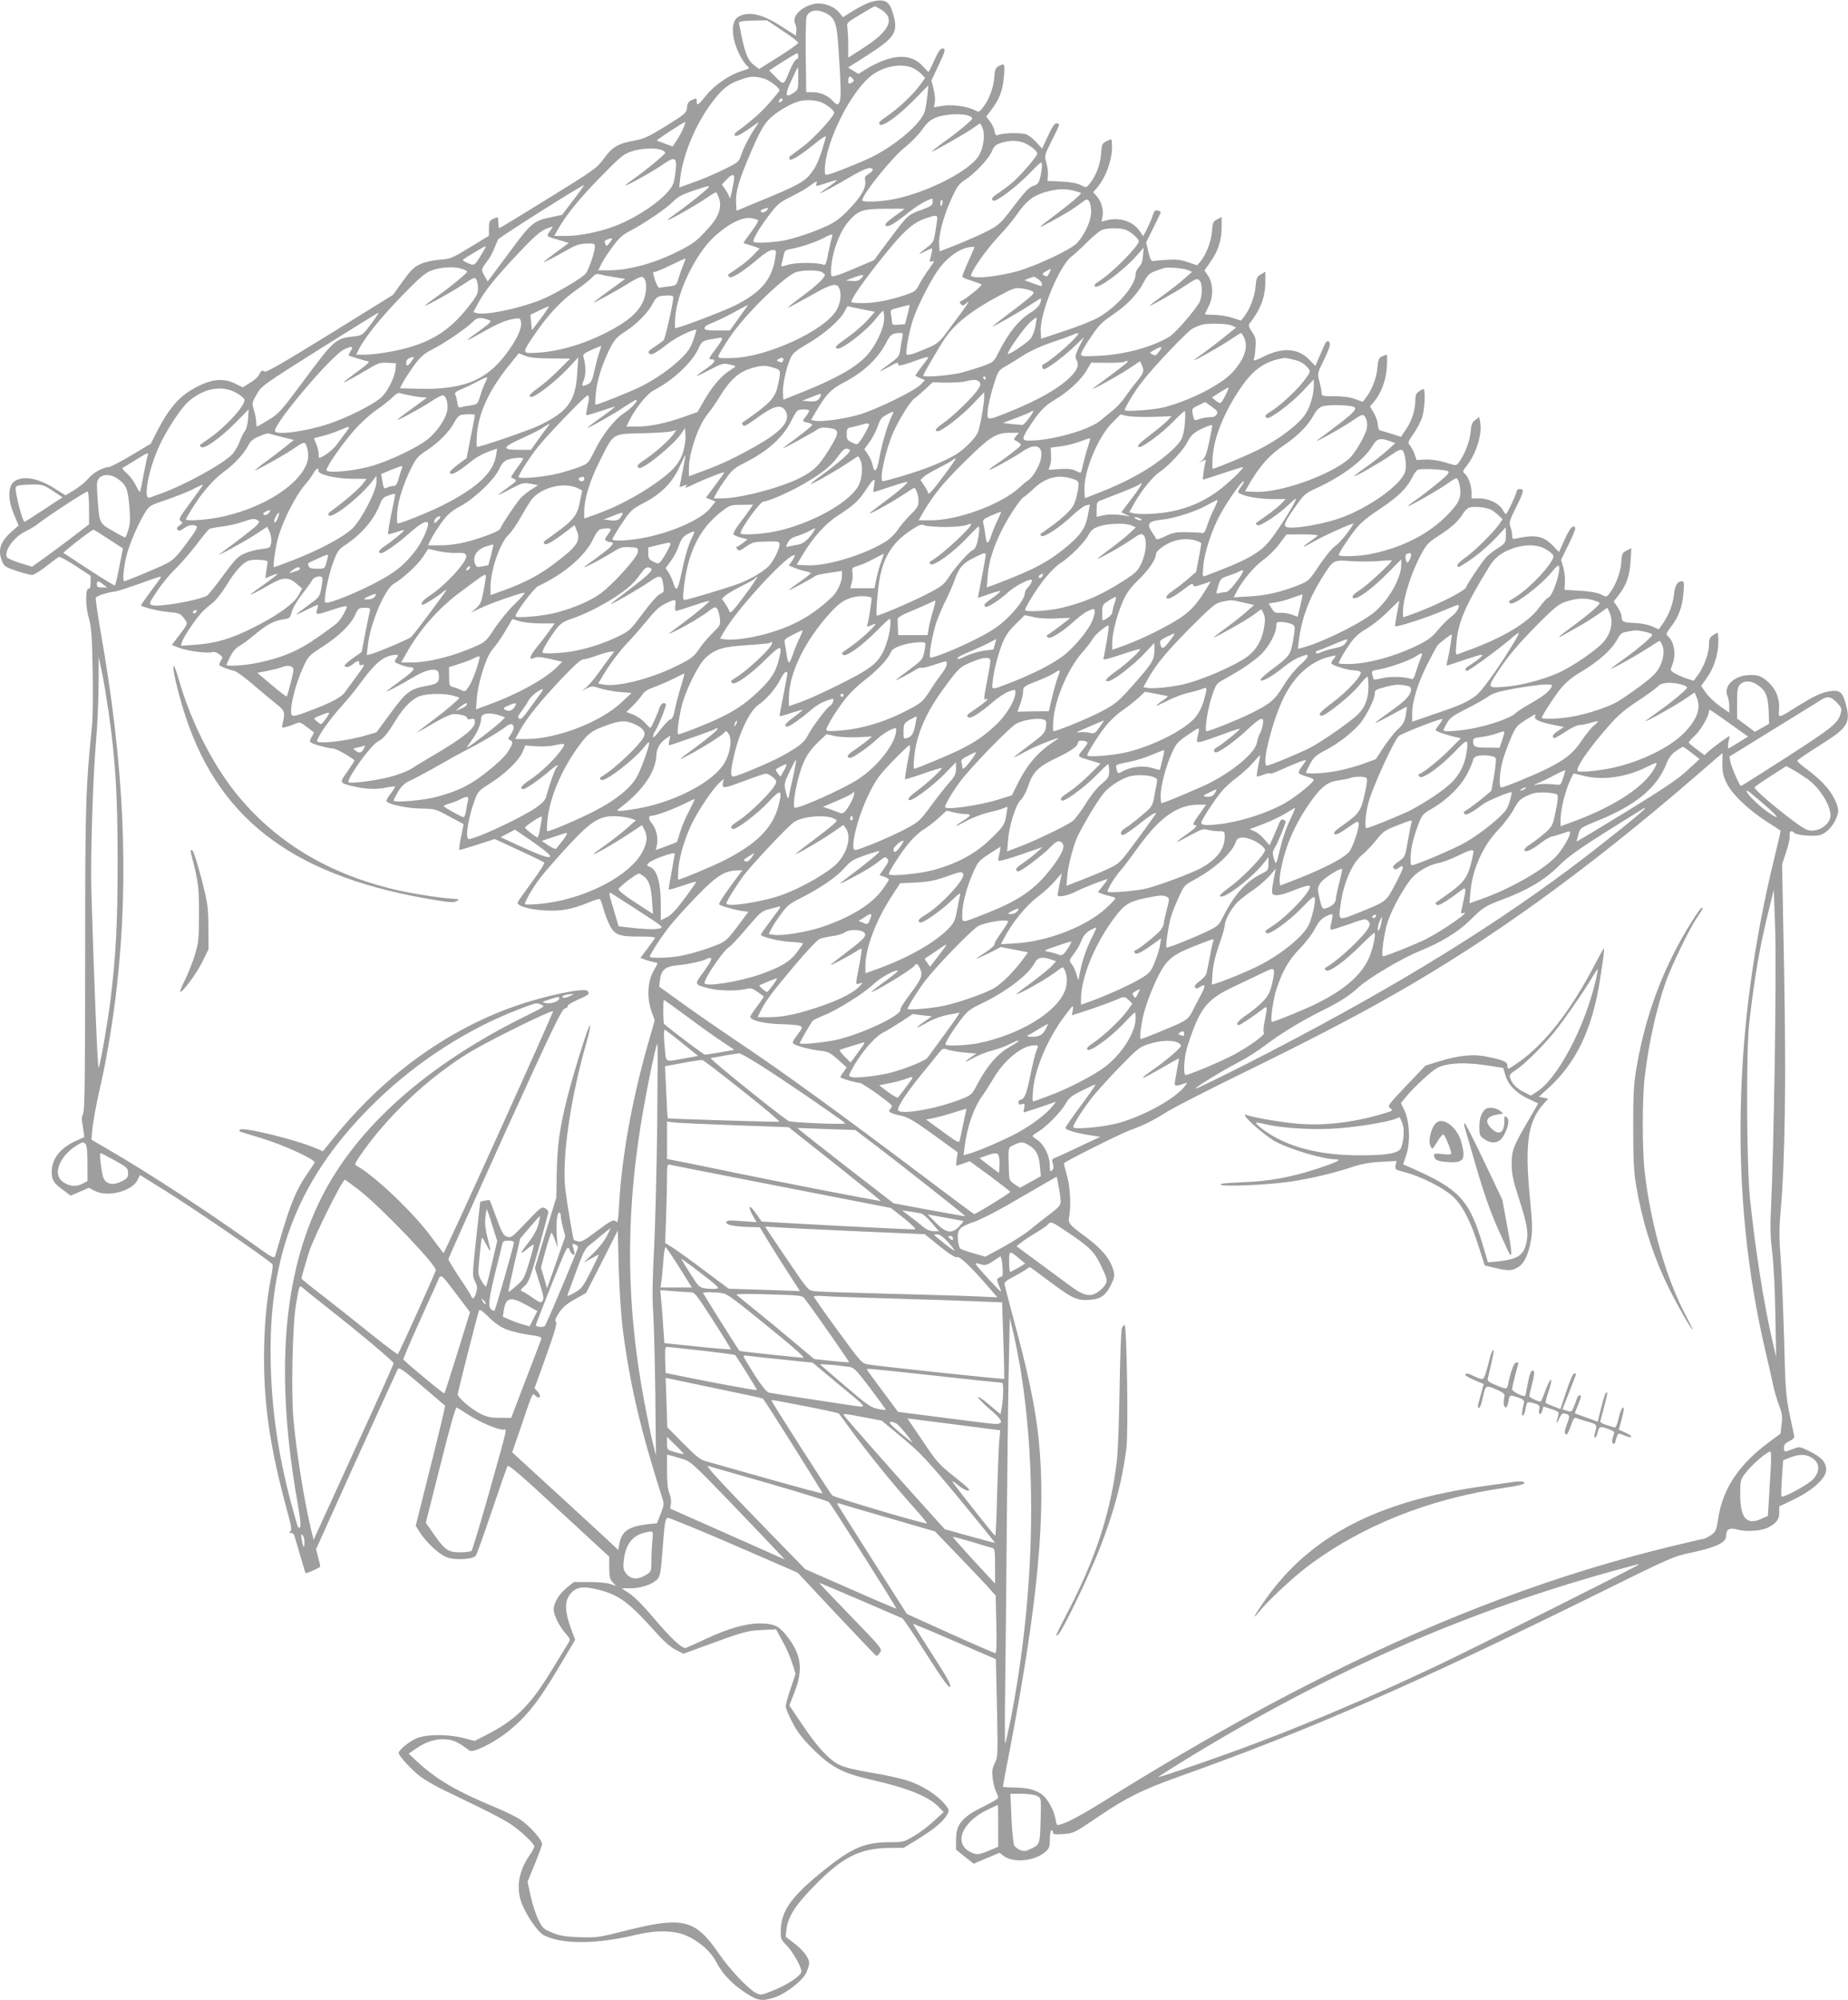 <?xml version="1.0" standalone="no"?>
<!DOCTYPE svg PUBLIC "-//W3C//DTD SVG 20010904//EN"
 "http://www.w3.org/TR/2001/REC-SVG-20010904/DTD/svg10.dtd">
<svg version="1.0" xmlns="http://www.w3.org/2000/svg"
 width="1183pt" height="1280pt" viewBox="0 0 1183 1280"
 preserveAspectRatio="xMidYMid meet">
<g transform="translate(0,1280) scale(0.1,-0.1)"
fill="#9e9e9e" stroke="none">
<path d="M5576 12788 c-21 -6 -70 -30 -109 -54 l-71 -44 -23 29 c-32 40 -101
66 -155 57 -84 -14 -152 -81 -128 -127 6 -11 10 -33 8 -48 l-3 -29 -91 58
c-124 80 -207 99 -274 65 -54 -28 -51 -134 6 -249 15 -28 35 -58 46 -67 20
-16 19 -17 -35 -34 -78 -24 -173 -90 -226 -155 -50 -63 -61 -70 -61 -41 0 24
-1 25 -34 10 -19 -9 -26 -21 -28 -47 -3 -34 -9 -40 -134 -118 -110 -68 -143
-83 -198 -93 -108 -19 -145 -40 -199 -114 -46 -63 -58 -72 -356 -256 -169
-105 -311 -191 -315 -191 -3 0 -6 16 -6 35 0 39 0 39 -35 23 -22 -10 -25 -18
-25 -59 l0 -48 -122 -74 c-116 -71 -127 -75 -193 -79 -41 -3 -92 -14 -121 -27
-44 -19 -61 -36 -115 -110 l-63 -88 -405 -251 c-308 -190 -409 -248 -418 -240
-15 12 -21 8 -37 -24 -6 -12 -31 -34 -57 -49 l-45 -28 -49 24 c-80 41 -167 28
-284 -43 -80 -48 -147 -129 -209 -250 l-47 -92 -126 -75 c-69 -41 -134 -75
-145 -75 -36 -1 -100 -37 -131 -75 -17 -20 -56 -52 -87 -71 l-57 -34 -65 41
c-103 66 -194 85 -253 54 -51 -26 -55 -115 -11 -219 l29 -69 -45 -40 c-73 -64
-90 -119 -60 -191 12 -30 23 -37 93 -60 43 -14 87 -26 98 -26 11 0 52 25 90
55 39 30 75 58 82 61 6 3 54 -23 107 -58 l96 -63 0 -42 c0 -29 -4 -42 -12 -40
-22 4 -22 -114 1 -190 16 -57 20 -110 24 -333 3 -146 1 -304 -4 -351 -41 -408
-44 -504 -44 -1494 0 -767 -3 -975 -13 -992 -7 -13 -10 -33 -8 -45 3 -13 7
-41 10 -64 l6 -41 -59 -27 c-95 -44 -148 -112 -150 -191 -1 -54 10 -74 66
-116 l55 -41 59 25 58 25 38 -20 c81 -42 239 -2 273 70 l16 32 167 -104 c194
-122 618 -412 680 -466 5 -4 1 -41 -7 -81 -30 -148 -46 -324 -46 -519 0 -318
42 -592 152 -994 24 -88 27 -110 16 -117 -10 -7 -9 -9 4 -9 9 0 19 -8 22 -17
8 -29 70 -238 71 -240 3 -7 95 34 95 42 0 5 -6 33 -14 60 l-13 50 257 569
c142 313 262 576 267 585 8 12 36 -8 154 -109 79 -68 146 -125 148 -126 2 -2
-39 -176 -92 -386 l-96 -383 30 -47 c39 -60 117 -133 165 -153 51 -22 171 -16
190 9 7 10 53 139 103 288 51 149 95 278 100 285 6 11 90 -61 329 -283 l322
-297 0 -70 c0 -59 4 -75 22 -94 l22 -23 -35 12 c-19 7 -79 13 -135 13 l-101 0
-48 -39 c-55 -46 -89 -111 -79 -153 10 -43 41 -99 76 -139 29 -33 30 -37 17
-58 -8 -13 -59 -96 -114 -186 -136 -222 -229 -312 -424 -410 l-63 -32 -72 19
c-104 26 -246 24 -306 -5 -53 -26 -113 -78 -108 -93 8 -25 87 -110 138 -148
30 -23 102 -65 160 -92 58 -28 164 -79 235 -114 72 -35 155 -80 185 -100 67
-46 150 -124 150 -143 0 -7 -14 -34 -32 -59 -71 -104 -86 -212 -45 -313 32
-77 102 -177 137 -195 115 -60 338 -59 590 2 130 31 247 29 324 -5 83 -38 153
-98 188 -164 44 -82 97 -139 184 -198 84 -56 110 -60 191 -34 72 23 181 108
204 158 10 23 19 50 19 61 0 33 -37 83 -95 127 l-56 43 5 45 c11 85 57 157
183 285 177 180 288 236 473 238 l95 1 95 58 c102 63 162 114 185 158 13 26
12 29 -21 68 -50 58 -147 119 -238 147 -43 14 -147 37 -230 50 -101 17 -168
33 -203 50 -67 33 -144 117 -242 264 l-78 116 33 85 c58 149 44 244 -55 367
-47 59 -81 73 -172 73 -83 0 -199 -33 -334 -96 -66 -31 -127 -58 -135 -61 -23
-6 -98 64 -211 198 -58 69 -119 131 -149 150 -27 18 -50 33 -50 33 0 1 26 1
58 1 65 0 139 25 170 58 18 19 22 43 32 172 14 190 18 215 34 221 6 2 197 -75
422 -173 l410 -178 248 -265 c137 -146 252 -266 256 -268 4 -1 14 8 23 21 16
24 14 26 -189 236 -113 116 -203 211 -200 211 3 0 121 -50 263 -111 142 -61
263 -113 269 -116 6 -2 76 -105 154 -229 111 -173 146 -221 153 -209 6 12 -23
64 -116 208 -68 106 -123 193 -122 194 1 2 121 -48 266 -111 l264 -115 7 -312
c6 -302 6 -314 -14 -353 -16 -32 -19 -50 -14 -95 4 -30 13 -69 21 -85 8 -16
15 -34 15 -41 0 -6 -37 -29 -81 -50 -152 -74 -189 -118 -189 -222 l0 -61 56
-45 57 -45 82 35 83 35 28 -21 c62 -45 195 -33 263 25 28 23 31 32 31 79 0 30
5 57 10 60 6 3 10 -1 10 -11 0 -14 9 -16 68 -12 66 5 69 7 230 116 173 117
278 169 502 249 834 297 1484 580 2673 1166 493 244 498 246 623 272 151 33
214 63 214 105 0 44 21 55 75 40 55 -15 150 -8 194 14 53 28 71 52 71 96 l0
39 94 45 c121 58 206 136 206 189 0 48 -29 81 -105 118 -65 32 -65 32 -108 15
-55 -21 -57 -21 -57 9 0 19 9 29 35 42 26 13 33 21 30 37 -56 257 -54 236 -64
611 -6 198 -15 433 -22 521 -10 124 -10 192 -1 295 29 327 36 833 23 1540
l-13 688 27 81 c15 45 25 92 22 106 -4 25 11 32 30 13 14 -14 112 -23 156 -15
44 8 91 56 113 112 14 36 14 48 4 81 -27 79 -88 152 -194 230 -34 25 -61 49
-61 54 0 4 63 48 140 96 189 119 205 145 168 276 -21 74 -40 86 -120 69 -39
-8 -90 -33 -168 -81 -149 -93 -141 -92 -136 -30 4 67 -20 129 -69 173 -46 42
-73 50 -140 44 -88 -9 -148 -75 -121 -134 6 -14 11 -43 11 -65 l0 -40 -61 42
c-33 24 -73 62 -89 86 l-30 43 36 51 c45 62 74 152 74 230 0 32 -2 59 -5 59
-3 0 -17 -7 -30 -16 -20 -13 -25 -25 -25 -60 0 -53 -31 -138 -69 -192 l-29
-39 -50 16 c-27 10 -61 25 -75 34 -25 16 -26 18 -12 52 26 62 13 149 -28 183
-14 12 -12 19 21 62 49 64 72 128 79 218 5 59 3 72 -9 72 -30 0 -46 -26 -52
-84 -7 -64 -32 -130 -72 -188 l-25 -36 -44 19 c-27 12 -71 20 -112 22 -71 2
-83 8 -83 43 0 12 -11 38 -25 58 l-25 37 29 37 c51 63 74 128 79 220 l5 84
-31 -16 c-27 -14 -30 -20 -34 -78 -4 -64 -37 -148 -76 -197 -18 -23 -19 -23
-53 -6 -22 12 -68 20 -134 24 l-100 6 3 50 c1 28 -4 71 -11 96 l-14 46 48 98
c27 54 46 102 43 107 -14 22 -33 1 -67 -73 l-37 -82 -39 40 c-60 63 -114 73
-233 47 -25 -6 -28 -3 -28 18 0 14 -5 39 -11 56 -10 28 -6 40 35 123 51 102
55 119 26 119 -11 0 -20 -4 -20 -10 0 -16 -62 -150 -70 -150 -3 0 -13 12 -20
26 -22 41 -88 74 -148 74 l-52 0 0 39 c0 44 -21 101 -44 120 -14 12 -13 17 13
50 62 78 100 203 86 278 l-6 34 -25 -19 c-21 -15 -26 -28 -30 -77 -4 -57 -42
-154 -78 -198 -14 -18 -17 -18 -83 3 -43 13 -89 20 -127 19 l-58 -3 -13 38
c-7 20 -21 46 -30 56 -15 17 -13 21 25 76 22 32 47 80 55 108 16 52 21 176 7
176 -4 0 -18 -7 -30 -16 -17 -12 -22 -25 -22 -58 0 -60 -23 -131 -61 -186
l-31 -46 -62 20 c-33 10 -67 21 -73 22 -7 2 -13 18 -13 35 0 18 -11 51 -25 75
l-25 43 25 29 c47 56 78 140 83 224 3 43 2 78 -1 78 -3 0 -17 -5 -30 -11 -21
-10 -25 -20 -30 -75 -5 -63 -35 -141 -75 -192 l-19 -24 -49 18 c-33 12 -76 18
-131 18 -78 0 -83 1 -83 21 0 11 -6 44 -14 73 -13 52 -13 53 25 130 21 42 40
88 41 101 4 34 -20 38 -33 4 -7 -15 -23 -52 -36 -82 l-23 -53 -39 40 c-72 74
-169 81 -294 19 -48 -24 -66 -29 -61 -18 4 9 9 43 11 76 4 53 2 65 -22 100
-17 24 -24 43 -19 50 74 95 104 174 104 272 l0 64 -29 -17 c-25 -15 -29 -24
-34 -79 -5 -63 -37 -147 -74 -193 l-19 -24 -55 18 c-30 10 -82 18 -116 19 -35
0 -62 2 -60 5 2 3 13 27 26 54 30 62 26 146 -7 193 l-22 32 40 57 c49 70 70
137 70 221 l0 64 -29 -15 c-26 -14 -29 -21 -33 -81 -6 -65 -38 -146 -76 -192
l-19 -21 -59 20 c-46 16 -76 19 -134 15 -41 -2 -81 -6 -89 -8 -11 -3 -19 14
-30 58 l-14 62 46 93 c26 51 47 96 47 99 0 4 -9 9 -20 12 -15 4 -22 -3 -31
-32 -6 -20 -23 -58 -36 -85 l-25 -48 -23 34 c-40 59 -124 88 -202 70 l-42 -10
6 29 c8 43 -5 95 -33 129 l-26 30 27 31 c57 69 99 190 93 273 -2 42 0 40 -37
21 -26 -13 -29 -20 -33 -82 -5 -68 -33 -140 -75 -192 -19 -23 -20 -23 -54 -6
-22 12 -65 20 -124 23 l-90 4 3 37 c2 20 -3 56 -10 80 -13 44 -13 46 34 140
27 52 48 98 48 103 0 4 -8 8 -18 8 -12 0 -28 -24 -54 -81 l-37 -80 -36 39
c-19 22 -49 45 -65 52 -30 12 -150 10 -181 -4 -13 -6 -18 0 -23 26 -3 18 -17
46 -30 62 l-23 30 38 50 c48 64 69 121 76 214 6 75 3 80 -35 58 -19 -10 -24
-22 -27 -67 -4 -65 -32 -144 -70 -193 -26 -34 -28 -35 -54 -22 -49 26 -145 39
-206 29 l-57 -10 6 31 c3 17 0 56 -8 86 l-14 55 38 80 c52 108 56 125 33 125
-13 0 -28 -22 -52 -75 -18 -41 -35 -75 -38 -75 -2 0 -17 15 -34 34 -79 91
-207 82 -379 -25 l-35 -22 -33 20 -33 21 121 77 c183 118 202 149 165 273 -23
77 -53 92 -139 70z m62 -48 c96 -58 59 -138 -113 -248 l-95 -61 0 77 c0 42 -3
93 -5 112 -6 35 -5 35 82 87 48 29 90 53 93 53 3 0 20 -9 38 -20z m-339 -31
c49 -30 59 -64 70 -239 14 -218 16 -290 7 -317 -9 -29 -17 -29 -47 3 -31 34
-78 54 -128 54 l-40 0 -3 228 c-2 125 1 239 5 254 14 46 76 54 136 17z m-289
-106 c55 -36 100 -71 100 -77 0 -6 -56 -46 -125 -89 l-126 -79 -33 26 c-37 28
-55 71 -81 194 -8 40 -15 75 -15 77 0 8 38 13 108 14 l72 1 100 -67z m100
-163 c0 -11 -6 -20 -12 -20 -7 0 -25 -31 -41 -68 -41 -100 -38 -99 -89 -48
l-44 45 85 55 c47 30 89 55 94 55 4 1 7 -8 7 -19z m735 -76 c18 -8 43 -26 55
-39 l22 -24 -36 -50 c-45 -61 -142 -151 -213 -198 -41 -28 -51 -39 -42 -49 17
-20 116 51 223 159 l89 91 -6 -65 c-4 -35 -11 -81 -17 -101 -22 -77 -180 -213
-337 -292 -62 -31 -238 -102 -275 -111 -26 -7 -28 -5 -28 26 1 178 173 519
309 613 79 55 188 72 256 40z m-735 -66 c0 -72 -1 -73 -34 -95 -50 -32 -53 -9
-8 86 20 44 38 80 40 81 1 0 2 -33 2 -72z m-225 1 c38 -10 105 -60 105 -78 0
-3 -29 -39 -64 -79 -55 -63 -120 -120 -208 -184 -15 -11 -20 -20 -13 -26 9 -9
44 10 135 75 23 17 22 15 -7 -27 -36 -54 -76 -131 -92 -182 -11 -32 -21 -41
-94 -76 -86 -43 -157 -72 -246 -103 l-53 -19 6 58 c19 156 100 350 205 488 65
87 106 118 184 145 61 22 83 23 142 8z m574 -3 c10 -12 8 -17 -8 -26 -19 -9
-21 -8 -21 15 0 28 12 32 29 11z m-449 -135 c0 -5 -7 -11 -14 -14 -10 -4 -13
-1 -9 9 6 15 23 19 23 5z m248 -16 c37 -16 82 -52 82 -66 0 -23 -130 -165
-197 -215 -43 -32 -82 -61 -87 -65 -4 -4 -5 -12 -2 -18 9 -14 68 23 164 101
47 38 72 53 69 41 -31 -113 -52 -168 -79 -209 -52 -77 -80 -93 -388 -219
l-105 -44 -3 50 c-4 70 17 144 94 323 49 116 78 169 110 205 40 45 133 103
193 121 43 14 109 11 149 -5z m951 -89 c23 -13 23 -13 -33 -62 -32 -27 -93
-75 -138 -106 -44 -32 -77 -58 -73 -58 12 0 209 112 258 146 26 19 49 34 51
34 2 0 9 -14 16 -30 17 -41 7 -121 -22 -173 -53 -96 -323 -236 -542 -281 -79
-17 -206 -22 -206 -8 0 38 192 276 276 342 36 28 84 78 107 110 33 47 52 63
92 79 59 23 177 27 214 7z m-1829 -62 c-14 -35 -29 -64 -53 -100 l-21 -31 -48
17 c-26 9 -50 19 -53 21 -3 4 172 118 182 119 1 0 -2 -12 -7 -26z m2178 -109
c39 -17 82 -52 82 -68 0 -17 -107 -141 -157 -183 -26 -23 -67 -53 -90 -69 -43
-27 -51 -39 -35 -49 17 -11 140 81 225 167 85 87 87 88 87 57 0 -17 -5 -51
-11 -75 -9 -37 -16 -46 -45 -55 -27 -9 -54 -38 -123 -128 -81 -108 -94 -120
-162 -157 -41 -21 -128 -60 -194 -87 l-120 -47 -3 45 c-4 62 28 181 78 291 38
82 48 96 91 124 62 40 154 139 170 184 10 27 22 38 53 49 54 19 109 19 154 1z
m-2323 -45 c15 -6 25 -14 23 -19 -4 -13 -134 -119 -201 -165 -31 -22 -55 -41
-54 -43 6 -5 188 96 246 138 71 50 86 41 76 -44 -3 -32 -10 -69 -15 -82 -30
-80 -215 -213 -382 -275 -94 -35 -221 -60 -301 -60 l-79 0 27 48 c53 92 141
199 275 335 118 121 142 141 190 157 60 21 154 26 195 10z m1352 -126 c2 -5
-10 -17 -26 -27 -20 -12 -28 -23 -24 -36 12 -45 -18 -102 -95 -183 -61 -64
-92 -88 -147 -113 -87 -40 -178 -71 -261 -91 -66 -15 -199 -23 -209 -12 -10
10 30 80 95 167 55 73 69 85 143 122 45 22 96 51 112 63 50 38 59 41 52 23 -8
-22 -3 -21 68 3 32 11 60 19 62 17 1 -2 -22 -21 -52 -42 -30 -20 -55 -39 -55
-42 0 -4 102 51 190 103 97 57 139 71 147 48z m-887 -51 c-1 -28 -27 -150 -29
-132 0 9 -12 32 -25 52 l-25 36 29 31 c32 34 50 39 50 13z m-1030 -144 l-72
-94 -60 -13 c-125 -26 -134 -33 -281 -232 l-135 -181 -21 36 c-22 39 -22 40
19 95 15 19 35 55 44 80 10 25 21 51 25 58 6 13 543 352 549 347 2 -2 -29 -45
-68 -96z m865 81 c-9 -14 -141 -120 -207 -165 -31 -22 -55 -41 -53 -43 5 -5
185 97 248 141 31 22 59 38 61 36 14 -16 26 -53 26 -79 0 -45 -22 -91 -71
-146 -77 -85 -97 -101 -187 -147 -152 -79 -324 -127 -453 -127 l-69 0 21 43
c12 23 44 73 72 110 38 52 63 75 106 97 87 44 236 145 279 189 30 31 58 46
128 70 100 33 108 35 99 21z m2341 -21 c24 -6 44 -13 44 -15 0 -9 -70 -68
-160 -136 -126 -95 -129 -98 -35 -48 101 55 150 85 196 121 34 26 38 27 50 12
8 -9 14 -39 14 -67 0 -58 -39 -145 -90 -201 -37 -41 -251 -142 -379 -180 -96
-27 -235 -47 -278 -38 -27 5 -27 5 -11 37 29 57 106 160 173 231 37 39 88 100
113 137 59 84 101 116 180 139 74 21 122 23 183 8z m-906 -73 c0 -20 -11 -27
-76 -51 -83 -30 -83 -30 -221 -215 l-78 -105 -110 -47 c-60 -26 -122 -50 -137
-53 -27 -7 -28 -6 -28 31 1 101 50 244 109 313 64 75 91 84 238 85 68 1 123 0
123 -1 0 -1 -30 -23 -66 -49 -46 -33 -62 -50 -55 -57 14 -14 53 8 146 82 54
44 121 83 153 90 1 1 2 -10 2 -23z m63 -6 c-3 -11 -7 -20 -9 -20 -2 0 -4 9 -4
20 0 11 4 20 9 20 5 0 7 -9 4 -20z m-1123 -45 c-14 -17 -40 -20 -40 -6 0 8 18
16 44 20 5 0 3 -6 -4 -14z m1090 -51 c0 -8 -5 -47 -12 -85 -10 -64 -14 -72
-52 -101 -62 -48 -65 -52 -19 -29 23 12 45 21 48 21 5 0 1 -28 -12 -72 -3 -14
0 -16 13 -11 20 7 18 3 -32 -67 -17 -25 -41 -63 -52 -85 -18 -36 -28 -43 -84
-62 -98 -34 -200 -53 -277 -53 -39 0 -71 3 -71 7 0 24 83 142 209 298 126 157
185 209 265 237 63 22 76 22 76 2z m-1147 -13 c4 -4 -15 -37 -43 -74 -27 -36
-50 -68 -50 -70 0 -3 11 -8 25 -11 13 -3 36 -11 51 -16 l27 -11 -44 -45 c-36
-37 -72 -64 -158 -121 -3 -2 1 -9 7 -15 14 -14 86 32 187 117 41 35 74 55 90
55 24 0 25 -2 19 -42 -20 -146 -92 -231 -265 -316 -84 -40 -352 -142 -376
-142 -3 0 -3 33 0 74 14 163 131 403 251 513 86 79 177 125 231 117 22 -3 43
-9 48 -13z m-1333 -71 c-24 -34 -28 -31 65 -58 l56 -17 -80 -59 c-45 -33 -81
-61 -81 -63 0 -5 76 34 150 77 50 29 78 39 120 41 44 3 56 0 58 -13 5 -24 -35
-145 -57 -177 -21 -29 -203 -136 -291 -171 -142 -56 -350 -99 -407 -84 l-23 6
31 58 c41 77 114 168 264 326 117 124 147 147 213 163 2 1 -6 -13 -18 -29z
m3687 9 c32 -12 83 -57 83 -73 -1 -32 -174 -206 -255 -256 -24 -15 -33 -26
-26 -33 19 -19 173 93 261 190 l51 58 -4 -51 c-3 -35 -10 -57 -25 -72 -12 -12
-22 -32 -22 -45 0 -71 -112 -204 -235 -277 -33 -19 -129 -58 -214 -86 l-156
-52 -3 45 c-8 113 119 423 197 481 20 15 67 58 104 96 38 37 80 72 95 76 39
12 116 12 149 -1z m-1881 -45 c-3 -9 -14 -54 -23 -100 -13 -70 -19 -84 -32
-78 -36 15 -176 15 -224 0 -49 -15 -49 -15 -43 7 4 12 9 37 13 54 5 28 11 33
42 39 57 9 160 43 210 69 55 29 65 30 57 9z m-1424 -38 c-16 -22 -21 -23 -26
-10 -9 23 -8 24 17 33 30 12 33 6 9 -23z m-816 -68 c-48 -80 -48 -80 -91 -62
-20 8 -35 18 -32 21 13 12 142 90 146 87 2 -2 -8 -22 -23 -46z m3134 -3 c-11
-25 -29 -66 -40 -91 -11 -25 -20 -50 -20 -54 0 -5 26 -17 58 -26 31 -10 61
-21 65 -25 8 -6 -102 -95 -131 -106 -10 -4 -10 -9 -1 -19 10 -12 15 -12 32 3
34 30 16 2 -82 -129 -99 -135 -87 -125 -233 -184 -34 -13 -60 -18 -64 -13 -9
15 15 147 42 228 26 78 105 234 155 307 59 87 149 150 216 153 l22 1 -19 -45z
m-1846 -71 c-9 -21 -23 -60 -30 -85 -14 -45 -15 -46 -62 -52 -26 -3 -54 -7
-61 -9 -10 -2 -32 50 -41 100 0 1 6 2 13 2 7 0 54 20 103 44 49 24 90 42 92
41 1 -1 -5 -19 -14 -41z m-1415 -25 c17 -6 31 -14 31 -18 0 -10 -106 -97 -192
-158 -43 -30 -78 -57 -78 -59 0 -8 175 89 247 137 68 45 73 47 83 29 5 -10 10
-36 10 -57 0 -32 -10 -52 -63 -118 -103 -130 -200 -200 -348 -249 -86 -29
-239 -56 -317 -56 l-52 0 19 38 c38 75 142 203 276 341 112 115 146 144 188
160 58 22 147 27 196 10z m4644 -7 l28 -12 -49 -43 c-26 -24 -87 -72 -135
-106 -48 -35 -87 -65 -87 -67 0 -7 159 82 229 129 67 44 75 47 89 33 21 -20
20 -102 0 -141 -27 -50 -152 -194 -188 -217 -110 -68 -283 -116 -452 -125
-104 -5 -118 -4 -118 10 0 9 27 57 61 107 51 76 72 98 137 142 96 65 160 131
201 207 27 50 38 62 74 75 23 8 49 17 57 20 23 8 122 0 153 -12z m-885 -17
c-12 -27 -16 -29 -37 -16 -11 7 -7 12 15 25 16 8 30 15 31 16 2 0 -3 -11 -9
-25z m-1452 1 c19 -14 19 -15 -2 -43 -12 -15 -57 -55 -101 -88 -141 -106 -143
-109 -78 -74 33 17 94 51 135 74 95 54 135 64 149 36 21 -38 13 -104 -18 -152
-81 -129 -442 -293 -656 -300 -114 -3 -109 -7 -74 54 54 91 114 169 202 262
104 111 227 216 270 232 46 17 149 16 173 -1z m-1333 -30 l69 -11 -101 -74
c-56 -40 -101 -75 -101 -77 0 -6 154 79 224 123 37 24 76 43 85 41 28 -5 36
-67 17 -132 -22 -73 -79 -132 -191 -196 -157 -89 -333 -146 -487 -157 -106 -7
-107 -5 -42 93 99 147 183 239 294 316 36 25 76 58 90 72 19 21 30 26 50 20
14 -4 56 -12 93 -18z m1581 -7 c-16 -15 -31 -20 -60 -17 l-39 3 45 17 c64 24
79 23 54 -3z m1131 -5 c23 -15 35 -44 18 -44 -5 0 -30 8 -57 19 l-49 18 29 11
c16 6 30 11 32 11 1 1 14 -6 27 -15z m-42 -76 c18 -9 18 -10 0 -30 -10 -11
-71 -60 -137 -109 -65 -49 -116 -89 -113 -89 10 0 175 94 238 136 37 24 69 44
72 44 3 0 1 -13 -4 -30 -7 -18 -28 -40 -59 -59 -77 -47 -144 -130 -208 -257
-31 -61 -32 -62 -104 -88 -40 -14 -100 -32 -133 -41 -70 -18 -245 -32 -245
-19 0 9 94 171 139 238 60 91 172 180 341 270 96 52 109 56 150 50 25 -3 53
-10 63 -16z m-2293 -42 c0 -32 -51 -260 -61 -272 -6 -7 -31 -26 -55 -41 -45
-29 -51 -37 -34 -48 13 -8 44 9 118 67 49 38 150 88 178 88 6 0 -20 -78 -36
-110 -37 -71 -179 -185 -320 -255 -66 -33 -270 -115 -287 -115 -3 0 -3 32 1
71 7 83 41 190 90 288 30 58 44 74 100 110 75 49 145 121 175 179 22 43 33 49
94 51 25 1 37 -3 37 -13z m461 -73 c-11 -16 -38 -53 -59 -83 l-40 -55 -81 0
c-67 0 -81 3 -81 16 0 9 19 22 48 32 26 10 88 40 137 66 50 27 91 50 93 50 2
1 -6 -11 -17 -26z m1039 -35 l-17 -63 -41 -3 c-36 -3 -42 0 -42 16 0 11 -3 33
-6 49 -6 30 -5 31 53 45 32 9 61 16 64 17 3 0 -2 -27 -11 -61z m-2347 -25
l-58 -77 -5 50 -5 49 55 27 c30 14 58 27 63 27 4 1 -19 -34 -50 -76z m2050 59
l88 -18 -46 -51 c-25 -28 -78 -75 -118 -104 -93 -68 -90 -65 -82 -78 14 -24
188 106 251 188 22 28 42 50 47 51 4 0 7 -22 7 -48 0 -61 -53 -174 -110 -236
-71 -77 -192 -146 -405 -232 l-130 -52 -3 43 c-3 49 20 159 47 219 15 35 32
50 111 96 104 61 206 149 235 204 11 20 20 36 20 36 0 0 40 -8 88 -18z m-3138
-96 c-55 -73 -56 -73 -109 -79 -116 -12 -128 -23 -311 -269 -156 -210 -169
-225 -235 -265 -39 -24 -73 -43 -75 -43 -3 0 -5 13 -5 28 0 16 -6 50 -14 76
-14 46 -14 48 17 102 31 54 39 60 402 289 204 128 373 233 378 234 4 1 -17
-32 -48 -73z m759 24 c15 -5 6 -16 -55 -60 -125 -89 -117 -88 46 4 55 31 112
55 147 62 54 10 57 9 62 -11 9 -35 -12 -90 -64 -168 -137 -205 -288 -273 -593
-265 l-117 3 21 40 c12 22 44 71 71 108 40 54 63 74 112 99 80 40 223 138 260
176 29 31 50 34 110 12z m3494 -40 c-6 -30 -20 -66 -32 -79 -25 -29 -137 -103
-144 -96 -9 9 106 172 145 205 19 17 36 30 38 28 2 -2 -2 -28 -7 -58z m1256 7
l29 -13 -74 -60 c-41 -33 -99 -77 -129 -99 -30 -21 -59 -43 -65 -48 -18 -18
147 74 220 122 39 25 73 48 78 49 4 2 14 -13 23 -33 24 -59 1 -130 -71 -212
-69 -80 -263 -181 -440 -229 -66 -17 -255 -31 -255 -19 0 16 63 121 108 178
73 96 292 326 326 344 17 9 42 19 56 24 40 12 162 9 194 -4z m-2108 -79 c-4
-18 -10 -53 -13 -77 -5 -39 -12 -48 -67 -88 -80 -59 -82 -63 -14 -25 66 36 68
37 68 18 0 -10 19 -6 78 14 137 48 131 50 78 -18 -25 -33 -46 -63 -46 -65 0
-3 14 -10 31 -17 l30 -13 -28 -29 c-39 -41 -290 -162 -397 -193 -96 -27 -235
-46 -278 -38 l-26 5 30 52 c66 112 96 144 176 186 130 67 224 156 278 262 23
46 36 55 83 57 21 1 23 -2 17 -31z m1084 -24 c-54 -54 -158 -138 -182 -146 -7
-3 -9 -12 -5 -22 6 -15 15 -12 69 25 35 24 93 72 131 107 l67 65 -31 -61 c-24
-49 -28 -65 -20 -81 19 -34 12 -60 -26 -102 -69 -76 -212 -159 -413 -239 -136
-54 -134 -54 -126 22 4 34 21 104 37 155 29 90 31 93 77 119 26 15 78 47 115
71 39 25 112 59 172 79 57 19 118 41 137 49 55 24 55 17 -2 -41z m-2237 20 c3
-3 -14 -32 -39 -64 -48 -64 -51 -70 -30 -70 35 0 22 -22 -34 -60 -33 -22 -60
-43 -60 -46 0 -3 37 15 83 39 77 41 85 43 125 35 24 -5 42 -11 40 -13 -2 -3
-22 -17 -45 -32 -52 -35 -109 -104 -159 -192 l-39 -68 -90 -32 c-117 -41 -214
-61 -298 -61 l-67 0 21 43 c40 79 113 168 154 189 119 61 242 175 283 261 25
54 29 56 90 67 26 4 50 8 53 9 3 0 8 -2 12 -5z m-787 -91 c-8 -21 -21 -73 -31
-115 -13 -62 -21 -77 -41 -87 -40 -18 -44 -13 -27 26 14 36 14 93 -2 148 -5
17 4 24 52 46 32 14 59 25 61 24 1 -1 -4 -20 -12 -42z m-1591 11 c-9 -14 -15
-27 -13 -29 5 -4 102 -34 123 -37 15 -2 -1 -19 -68 -67 -48 -35 -87 -65 -87
-68 0 -5 76 37 172 94 49 29 65 34 110 31 l53 -3 -3 -34 c-4 -55 -51 -148 -93
-186 -49 -44 -214 -127 -332 -167 -154 -51 -347 -76 -347 -45 0 55 369 489
443 521 51 23 62 20 42 -10z m5175 -4 c-19 -26 -24 -28 -42 -19 -21 11 -20 12
13 30 48 26 54 23 29 -11z m-3893 -44 l123 -1 -68 -68 c-37 -38 -95 -89 -129
-114 -62 -44 -77 -63 -50 -63 26 0 153 98 226 175 l73 78 -7 -104 c-11 -179
-62 -246 -250 -335 -72 -33 -366 -134 -392 -134 -3 0 -3 35 0 78 11 140 77
283 202 439 l66 82 42 -17 c30 -11 76 -16 164 -16z m-894 -20 c-22 -31 -33
-33 -33 -6 0 12 9 24 23 29 30 12 32 7 10 -23z m2381 9 c-7 -17 -7 -17 -29 -9
-13 5 -14 8 -3 15 21 14 38 10 32 -6z m3263 4 c47 -10 74 -26 101 -61 12 -15
8 -25 -33 -78 -47 -62 -158 -163 -214 -196 -32 -19 -38 -29 -21 -39 17 -11
158 95 231 173 l69 74 0 -43 c0 -53 -22 -129 -50 -174 -43 -69 -170 -166 -308
-235 -83 -41 -273 -120 -289 -120 -3 0 -3 35 0 78 9 125 74 284 176 435 85
125 160 177 283 196 4 1 29 -4 55 -10z m-1057 -14 c0 -4 -105 -84 -220 -168
-48 -35 156 76 226 123 l72 48 11 -24 c17 -38 14 -48 -31 -105 -24 -28 -57
-73 -75 -99 -17 -26 -50 -62 -73 -81 -23 -19 -61 -50 -85 -70 -72 -61 -313
-129 -456 -129 -48 0 -49 10 -8 76 66 104 104 146 169 184 87 51 168 126 205
188 l30 51 103 -1 c57 0 106 2 109 6 8 7 23 8 23 1z m-2280 -35 c60 -17 60
-17 43 -100 -19 -98 -43 -124 -232 -256 -1 -2 0 -7 4 -13 8 -14 20 -7 115 61
88 63 134 71 159 27 35 -62 -24 -130 -194 -226 -134 -75 -211 -112 -332 -157
l-93 -34 0 47 c0 104 60 277 120 351 20 25 52 70 70 100 75 123 130 172 220
196 57 16 76 16 120 4z m-1833 -97 c-8 -15 -23 -53 -32 -84 -17 -55 -19 -57
-59 -63 -23 -3 -51 -8 -62 -12 -18 -5 -22 -1 -26 28 -3 18 -8 41 -13 50 -6 14
2 22 41 38 27 11 74 34 104 50 30 16 56 27 58 25 2 -2 -3 -16 -11 -32z m3203
27 c0 -5 -2 -10 -4 -10 -3 0 -8 5 -11 10 -3 6 -1 10 4 10 6 0 11 -4 11 -10z
m-40 -25 c10 -13 8 -22 -15 -55 -35 -50 -156 -166 -218 -209 -47 -32 -59 -51
-34 -51 26 0 153 98 225 174 l72 76 0 -34 c0 -41 -27 -193 -40 -223 -15 -36
-82 -104 -135 -138 -71 -45 -201 -98 -341 -139 -66 -20 -126 -36 -132 -36 -27
0 17 203 68 317 39 85 107 194 134 213 12 8 42 34 69 59 l47 44 88 -2 c48 0
103 3 122 8 53 14 76 12 90 -4z m-4754 -71 c23 -13 44 -31 48 -40 13 -33 -121
-180 -232 -255 -26 -18 -49 -34 -51 -36 -3 -2 0 -8 6 -14 17 -17 117 52 217
152 l88 89 -4 -60 c-2 -33 -11 -67 -19 -77 -9 -10 -24 -40 -34 -67 -9 -26 -30
-62 -45 -80 -54 -61 -306 -200 -463 -256 -28 -10 -60 -21 -69 -25 -45 -18 -7
184 62 332 49 106 138 240 185 282 100 88 218 109 311 55z m6329 -14 c-14 -27
-29 -50 -34 -50 -5 0 -19 8 -31 18 l-22 18 48 31 c27 17 52 32 57 32 4 1 -4
-21 -18 -49z m-5225 0 c25 -5 60 -11 79 -12 l34 -3 -82 -60 c-46 -33 -93 -68
-104 -78 -31 -26 146 69 215 115 31 21 64 38 72 38 23 0 39 -62 27 -107 -16
-57 -67 -129 -125 -176 -70 -55 -252 -141 -366 -172 -116 -32 -280 -45 -280
-24 0 23 92 156 172 249 42 49 104 105 143 133 39 26 86 63 105 82 21 22 41
33 50 29 8 -3 35 -9 60 -14z m2630 -11 c-14 -26 -29 -31 -76 -27 l-39 3 55 22
c69 27 73 28 60 2z m-1480 -6 c0 -10 -5 -38 -11 -62 -5 -24 -8 -46 -6 -48 3
-2 44 10 93 26 48 17 89 29 91 28 1 -2 -38 -32 -87 -67 -50 -35 -90 -66 -90
-68 0 -7 178 93 238 135 35 23 67 43 73 43 20 0 -24 -49 -75 -83 -64 -42 -142
-143 -193 -248 -36 -73 -39 -76 -92 -97 -31 -12 -92 -31 -136 -42 -92 -23
-255 -38 -255 -23 0 17 70 126 127 197 64 79 302 326 315 326 4 0 8 -8 8 -17z
m4019 -104 c-6 -13 -21 -19 -43 -19 -18 0 -47 -5 -65 -11 -38 -13 -37 -14 -46
31 -6 34 -5 36 37 56 l43 21 42 -30 c35 -25 41 -33 32 -48z m882 44 c17 -17
-16 -46 -233 -207 -45 -34 138 67 211 116 70 47 76 49 88 32 13 -17 17 -43 13
-74 -5 -40 -78 -166 -115 -197 -124 -106 -441 -218 -598 -211 l-67 3 37 64
c64 107 123 171 213 232 91 62 155 127 191 195 16 28 33 46 54 53 41 14 191 9
206 -6z m-3491 -22 c0 -4 -9 -20 -20 -34 -26 -33 -26 -34 10 -42 17 -4 30 -10
30 -14 0 -5 -43 -40 -96 -80 -54 -39 -95 -71 -92 -71 8 0 189 100 218 120 19
13 36 16 75 11 73 -9 72 -27 -6 -151 -55 -89 -91 -123 -168 -164 -126 -66
-391 -136 -513 -136 l-49 0 17 33 c9 17 36 60 61 94 37 53 55 68 116 99 151
75 252 166 304 274 15 30 32 58 38 62 14 11 75 10 75 -1z m527 -38 c-24 -46
-64 -183 -78 -265 -14 -83 -32 -102 -43 -44 -4 19 -17 49 -30 67 l-23 34 34
47 c19 26 42 71 52 100 14 43 25 57 57 74 21 12 40 20 42 18 2 -1 -3 -15 -11
-31z m881 -8 c-18 -25 -37 -45 -43 -45 -5 0 -36 3 -68 6 l-58 7 86 32 c47 18
89 35 92 39 4 3 11 6 16 6 5 0 -6 -20 -25 -45z m997 -32 c-9 -96 -19 -116 -90
-181 -109 -100 -267 -191 -464 -267 l-86 -34 -3 45 c-8 115 81 337 173 433
l57 58 42 -9 c22 -5 96 -8 163 -6 l123 4 -28 -29 c-15 -16 -63 -56 -107 -89
-75 -57 -92 -76 -72 -79 21 -4 148 91 212 157 39 40 74 73 79 73 4 1 5 -34 1
-76z m-4545 50 c0 -5 -12 -68 -27 -141 l-26 -134 -54 -40 c-29 -22 -53 -44
-53 -49 0 -29 46 -6 140 71 25 20 71 47 104 58 l58 21 -6 -42 c-18 -113 -121
-209 -344 -322 -84 -42 -264 -115 -286 -115 -5 0 -6 32 -3 74 7 79 40 182 93
287 28 56 42 72 98 108 75 49 145 121 175 179 11 22 29 43 38 45 30 8 93 7 93
0z m458 -85 c-14 -18 -42 -56 -62 -85 l-37 -52 -80 0 c-109 0 -103 18 21 73
52 23 113 54 135 68 51 34 52 34 23 -4z m2051 -10 c-12 -23 -31 -55 -42 -69
-19 -27 -20 -27 -53 -11 -30 14 -34 20 -34 54 0 33 3 38 28 43 15 3 41 10 57
14 64 19 68 16 44 -31z m2211 25 c0 -5 -9 -51 -20 -103 -15 -71 -25 -99 -42
-113 l-23 -18 23 11 c21 10 23 10 19 -7 -9 -28 -20 -113 -15 -113 2 0 58 18
123 40 65 22 124 40 129 40 20 0 -109 -121 -176 -166 -88 -59 -165 -92 -268
-115 -83 -18 -213 -25 -258 -13 l-23 6 32 57 c48 84 115 167 162 200 58 39
150 138 175 186 25 50 45 68 102 94 49 22 60 25 60 14z m-5546 -40 c-15 -21
-43 -58 -60 -81 -26 -34 -91 -82 -111 -82 -2 0 -3 11 -3 25 0 14 -7 42 -15 62
-8 19 -15 36 -15 38 0 1 24 7 53 14 28 7 77 23 107 36 74 31 77 31 44 -12z
m2161 -118 c-22 -79 -68 -131 -185 -212 -115 -80 -241 -146 -367 -192 l-83
-30 0 48 c0 79 36 196 101 324 89 178 76 169 266 174 86 2 172 7 190 12 l33 9
-20 -28 c-27 -39 -114 -115 -177 -158 -53 -35 -61 -46 -43 -57 23 -14 221 146
271 220 l24 35 3 -46 c2 -25 -4 -69 -13 -99z m-2562 86 l68 -17 -63 -50 c-35
-28 -92 -72 -128 -97 -35 -26 -61 -47 -57 -47 13 0 214 113 259 147 26 19 52
32 57 28 18 -10 29 -73 21 -109 -34 -153 -300 -321 -589 -371 -80 -14 -191
-20 -191 -10 0 9 64 111 93 150 59 76 102 120 157 161 63 46 123 112 150 165
12 23 32 41 57 51 57 25 67 27 83 21 8 -3 46 -13 83 -22z m4691 8 c-12 -14
-15 -23 -8 -26 6 -2 19 -10 29 -17 17 -12 14 -17 -36 -56 -30 -24 -78 -59
-107 -78 -29 -19 -51 -37 -49 -39 5 -4 157 79 218 121 85 57 134 28 109 -63
-11 -43 -54 -111 -78 -125 -9 -5 -34 -26 -57 -47 -116 -107 -392 -209 -567
-209 l-77 0 30 53 c68 115 128 188 265 323 161 159 200 184 288 184 l59 0 -19
-21z m463 -61 c-14 -41 -27 -90 -41 -151 -6 -27 -7 -27 -38 -11 -24 12 -50 15
-104 12 l-72 -5 9 26 c6 14 9 46 7 71 l-2 45 62 8 c34 4 91 18 125 31 34 13
63 22 65 21 2 -2 -3 -23 -11 -47z m1932 28 l33 -12 -53 -48 c-30 -27 -89 -73
-131 -103 -43 -30 -78 -57 -78 -60 0 -8 153 79 225 128 59 41 72 46 84 35 16
-16 26 -94 17 -131 -21 -85 -237 -239 -423 -303 -123 -42 -313 -72 -342 -53
-16 11 0 42 76 149 39 55 54 68 117 96 169 77 310 184 363 274 27 46 48 51
112 28z m-3460 -55 c14 -9 -52 -69 -181 -164 -38 -27 -68 -51 -68 -54 0 -8
152 78 228 128 40 27 74 49 76 49 2 0 9 -14 16 -30 15 -36 8 -116 -14 -157
-56 -109 -304 -246 -531 -294 -87 -18 -225 -26 -225 -12 0 28 126 203 147 203
31 0 174 63 263 116 118 69 173 114 217 176 35 48 47 55 72 39z m-4494 -38
c-4 -10 -15 -65 -26 -122 -10 -57 -21 -106 -23 -109 -3 -2 -15 17 -27 42 -12
26 -38 60 -58 77 -20 17 -31 33 -26 35 6 3 42 24 80 48 79 50 90 54 80 29z
m3425 -97 c-11 -54 -20 -100 -20 -102 0 -2 12 1 26 7 25 9 26 8 13 -7 -9 -10
9 -5 49 15 58 29 194 83 198 78 2 -1 -24 -38 -57 -82 l-60 -80 31 -13 31 -12
-36 -44 c-60 -74 -257 -159 -439 -191 -100 -17 -186 -20 -186 -6 0 5 27 50 60
100 58 86 65 92 143 133 110 58 182 130 227 230 19 42 36 76 37 74 1 -1 -6
-46 -17 -100z m-1020 79 c0 -3 -18 -31 -41 -61 -22 -31 -39 -57 -37 -58 1 -2
11 -8 22 -13 16 -9 11 -15 -43 -53 -33 -24 -61 -45 -61 -47 0 -2 35 14 79 38
74 39 82 41 127 33 l48 -9 -45 -29 c-24 -16 -54 -40 -67 -55 -32 -36 -120
-168 -127 -190 -4 -13 -35 -29 -93 -50 -123 -44 -205 -61 -295 -61 l-77 0 21
43 c12 23 42 70 67 105 37 50 61 71 122 104 90 49 218 172 246 237 13 30 29
48 49 57 30 13 105 19 105 9z m2690 -112 c-77 -103 -100 -127 -100 -105 0 5
-11 25 -24 45 l-24 35 21 20 c12 11 54 36 92 55 39 20 79 42 90 50 11 9 21 14
23 12 2 -2 -33 -52 -78 -112z m-3470 43 c-4 -13 -14 -42 -20 -65 -8 -31 -16
-41 -31 -41 -11 0 -29 -5 -40 -10 -21 -12 -23 -9 -33 51 l-6 35 62 26 c80 32
79 32 68 4z m-532 -7 c-6 -24 103 -52 208 -53 l101 -1 -31 -39 c-27 -33 -116
-109 -198 -168 -16 -11 -20 -20 -13 -27 22 -22 203 121 278 219 l27 35 0 -39
c0 -55 -92 -235 -151 -295 -54 -55 -212 -140 -383 -206 -64 -25 -119 -45 -122
-45 -8 0 6 107 22 173 29 114 114 284 180 359 18 20 40 51 49 67 15 30 38 43
33 20z m7233 -6 c8 -8 -7 -26 -65 -73 -41 -34 -103 -82 -137 -106 -35 -24 -60
-44 -56 -44 13 0 191 102 247 141 31 22 59 39 62 39 14 0 30 -64 26 -104 -4
-34 -16 -57 -49 -95 -121 -142 -299 -240 -520 -286 -75 -16 -209 -20 -209 -7
0 12 56 99 106 163 31 40 75 78 158 132 119 80 172 132 207 203 11 24 28 45
37 48 32 9 181 1 193 -11z m-8521 -45 c58 -40 68 -64 78 -178 7 -84 5 -114 -7
-152 -8 -27 -17 -48 -20 -48 -3 0 -40 19 -81 43 -85 49 -84 46 -96 215 -6 90
-5 105 11 122 24 27 74 26 115 -2z m2990 -3 c0 -8 -6 -15 -14 -15 -20 0 -29
17 -14 23 22 9 28 7 28 -8z m3110 5 c62 -18 62 -18 45 -101 -14 -63 -22 -80
-58 -117 -23 -24 -71 -65 -107 -90 -36 -25 -67 -47 -69 -49 -3 -2 0 -8 5 -13
14 -14 122 57 198 130 34 32 73 61 87 65 l26 6 -12 -64 c-15 -82 -41 -123
-118 -190 -125 -108 -221 -160 -466 -253 l-64 -24 6 77 c6 87 38 188 93 296
40 80 120 200 138 206 6 2 34 26 63 53 72 69 150 91 233 68z m-1255 -50 c-4
-22 -5 -40 -3 -40 2 0 51 16 108 35 57 19 105 33 108 31 6 -6 -55 -60 -138
-121 -36 -27 -80 -60 -96 -73 -44 -35 120 53 205 110 40 27 74 48 76 46 14
-17 25 -54 25 -85 0 -33 -8 -45 -55 -91 -29 -29 -66 -73 -81 -97 -17 -25 -49
-56 -79 -74 -138 -84 -371 -154 -494 -149 l-71 3 37 63 c67 112 147 202 231
255 93 59 133 96 175 162 28 44 45 64 55 65 2 0 1 -18 -3 -40z m2350 -4 c-16
-21 -22 -37 -16 -41 36 -22 126 -38 209 -39 l92 0 -27 -29 c-16 -16 -57 -50
-93 -75 -36 -25 -67 -47 -69 -49 -3 -2 0 -8 6 -14 14 -14 137 67 208 136 26
26 45 39 41 29 -18 -48 -132 -225 -178 -277 -55 -63 -136 -110 -297 -172 -47
-18 -95 -37 -105 -41 -18 -7 -19 -3 -13 63 7 90 58 242 112 337 53 94 133 206
146 206 6 0 -2 -15 -16 -34z m-675 -43 c-24 -32 -54 -72 -68 -90 l-24 -32 34
-16 c18 -8 25 -13 15 -10 -45 12 -125 16 -164 7 l-43 -10 0 48 c0 43 3 49 28
58 15 6 75 29 134 52 59 23 110 46 114 51 3 6 8 8 11 5 3 -3 -14 -31 -37 -63z
m-6933 16 l63 -42 -119 -78 c-66 -44 -122 -79 -124 -79 -12 0 -57 170 -57 215
0 18 20 22 104 24 65 1 73 -1 133 -40z m957 29 c-5 -7 -41 -58 -81 -112 -65
-88 -71 -100 -56 -111 14 -11 14 -13 -8 -28 -17 -13 -20 -20 -12 -28 9 -9 19
-6 41 10 31 22 58 26 80 13 9 -6 -9 -37 -65 -111 -65 -87 -85 -107 -134 -131
-53 -27 -253 -110 -264 -110 -12 0 -3 93 15 164 20 79 77 210 122 281 23 37
34 43 124 73 54 18 131 48 169 66 83 41 78 39 69 24z m2407 -14 l26 -13 -15
-73 c-18 -96 -43 -122 -231 -254 -1 -2 0 -8 4 -14 8 -13 52 12 137 76 l56 43
15 -37 c26 -65 0 -102 -152 -215 -99 -73 -182 -116 -318 -166 l-83 -30 0 49
c0 110 59 283 116 338 19 18 52 66 74 106 23 41 54 92 69 114 60 82 213 121
302 76z m-3131 -128 l0 -102 -111 -85 c-60 -46 -143 -107 -182 -135 l-72 -51
-78 24 c-43 13 -80 30 -84 38 -16 43 47 129 122 165 24 12 55 30 68 40 69 55
321 219 328 214 5 -3 9 -51 9 -108z m1960 90 c0 -2 -11 -59 -25 -126 -14 -68
-23 -125 -21 -128 3 -2 26 3 52 12 26 9 49 15 50 13 5 -4 -73 -69 -123 -102
-39 -25 -48 -45 -22 -45 18 0 111 66 181 129 65 57 103 79 116 67 13 -14 -31
-118 -77 -178 -65 -86 -121 -133 -222 -189 -139 -77 -342 -159 -357 -145 -12
13 17 162 48 249 30 82 35 89 86 123 100 67 179 160 215 254 13 35 24 48 50
57 36 13 49 15 49 9z m5244 -88 c-15 -29 -35 -78 -45 -108 -14 -44 -21 -54
-36 -51 -10 2 -54 4 -98 5 -68 1 -88 -3 -135 -26 -30 -15 -56 -23 -58 -18 -2
5 -14 25 -28 45 -36 53 -22 70 63 79 82 8 223 54 296 96 28 16 55 30 60 30 4
0 -5 -24 -19 -52z m-2975 -10 c-13 -18 -42 -59 -67 -91 -24 -31 -40 -61 -37
-67 3 -5 25 -15 48 -21 l42 -11 -30 -24 c-17 -13 -34 -24 -39 -24 -5 0 -3 -7
4 -15 10 -13 18 -10 57 17 41 28 53 31 129 32 79 2 84 1 84 -18 0 -36 -46
-121 -79 -149 -46 -38 -108 -74 -180 -102 -66 -25 -331 -105 -350 -105 -9 0
-10 18 -5 63 24 239 101 396 248 507 48 37 55 39 124 39 l73 1 -22 -32z m4745
0 c12 -6 33 -22 48 -36 l27 -25 -21 -31 c-38 -54 -159 -174 -215 -213 -29 -20
-53 -42 -53 -50 0 -18 4 -17 53 14 71 46 139 103 199 167 l57 61 1 -45 c0 -54
-2 -57 -60 -94 -25 -16 -55 -40 -68 -55 -32 -36 -120 -168 -127 -190 -6 -21
-164 -102 -302 -156 -51 -19 -95 -35 -99 -35 -4 0 -4 29 -1 65 8 82 56 227
110 329 38 72 49 83 112 124 81 51 128 93 157 140 11 19 30 38 42 43 25 10
110 3 140 -13z m-7826 -24 c-9 -9 -21 -13 -28 -9 -9 6 -6 12 11 21 29 15 38 9
17 -12z m4669 -41 c-13 -26 -30 -66 -37 -88 -22 -69 -34 -75 -41 -19 -4 27 -9
63 -13 79 -7 29 -5 31 51 56 32 14 59 25 61 23 2 -1 -8 -24 -21 -51z m-4610 7
c-8 -19 -17 -28 -21 -22 -7 11 23 67 31 59 2 -2 -3 -19 -10 -37z m2204 22
c-16 -31 -34 -38 -76 -32 l-40 5 55 22 c68 27 73 27 61 5z m-1179 -34 c-18
-19 -22 -20 -22 -6 0 9 8 21 17 27 27 15 29 3 5 -21z m4498 12 c13 -9 13 -10
0 -10 -8 0 -22 5 -30 10 -13 9 -13 10 0 10 8 0 22 -5 30 -10z m-5650 -10 c12
-7 11 -12 -5 -31 -17 -18 -136 -110 -235 -182 -47 -34 155 76 228 124 l73 48
16 -36 c9 -22 12 -49 9 -68 -6 -31 -9 -33 -62 -39 -31 -3 -79 -16 -107 -28
-44 -19 -61 -36 -139 -142 -49 -67 -95 -124 -102 -128 -56 -31 -313 -76 -353
-61 -21 8 -20 11 33 91 31 45 80 106 111 135 30 28 91 98 135 154 43 57 83
105 88 108 5 3 42 10 82 15 40 5 98 18 128 29 63 22 79 24 100 11z m4400 -43
c58 0 118 6 134 12 16 6 30 10 32 8 14 -13 -184 -197 -255 -237 -12 -7 -13
-12 -4 -21 17 -17 148 77 233 168 37 40 71 73 75 73 10 0 -3 -95 -17 -125 -6
-14 -15 -25 -19 -25 -15 0 -111 -106 -150 -166 -37 -57 -47 -65 -147 -117 -92
-48 -300 -137 -319 -137 -8 0 5 164 18 237 26 141 84 231 195 306 60 39 71 44
94 34 14 -5 72 -10 130 -10z m1193 10 l28 -12 -38 -36 c-21 -20 -68 -58 -104
-85 -36 -27 -79 -59 -95 -72 -47 -36 124 57 201 109 61 43 72 47 85 34 24 -25
18 -111 -12 -177 -24 -52 -35 -63 -111 -112 -145 -94 -254 -141 -403 -177 -78
-18 -219 -28 -231 -15 -8 8 68 132 129 208 29 36 72 78 95 93 61 38 157 134
180 180 17 31 30 43 69 56 57 20 167 23 207 6z m1380 -51 c-27 -35 -62 -73
-80 -84 -17 -12 -61 -66 -98 -121 -64 -96 -68 -100 -130 -125 -113 -45 -207
-67 -314 -73 l-103 -6 17 34 c37 72 112 162 170 204 33 23 80 70 105 104 l45
60 105 1 c60 0 100 -4 95 -9 -6 -5 -30 -23 -54 -40 -61 -43 -44 -39 46 12 67
37 214 103 236 106 4 1 -14 -28 -40 -63z m-4713 25 c0 -4 -10 -21 -21 -36 -18
-22 -20 -29 -8 -36 8 -5 19 -9 26 -9 31 0 16 -22 -50 -72 -39 -30 -83 -62 -97
-71 -75 -51 67 20 172 85 39 24 55 29 100 26 51 -3 53 -4 51 -31 -2 -34 -161
-210 -241 -267 -63 -46 -166 -90 -277 -120 -85 -23 -265 -39 -265 -24 0 24
118 180 145 193 162 74 302 194 351 299 19 40 36 63 49 65 37 8 65 7 65 -2z
m1304 -3 c-31 -54 -67 -86 -101 -93 -21 -3 -49 -9 -61 -12 -23 -6 -24 -5 -9
24 11 21 28 33 59 42 24 7 59 22 78 32 42 22 43 22 34 7z m-4519 -58 l92 -60
-23 -116 c-12 -64 -25 -118 -28 -121 -2 -3 -78 43 -168 102 l-163 107 35 30
c48 41 151 118 158 118 3 0 47 -27 97 -60z m3736 12 c-24 -47 -48 -129 -71
-241 -9 -47 -22 -87 -28 -89 -6 -2 -16 14 -21 35 -6 21 -20 51 -30 67 l-20 30
33 45 c19 25 42 70 52 99 15 42 27 58 54 73 49 26 53 24 31 -19z m3228 -23
c17 -6 31 -13 31 -16 0 -3 -7 -45 -16 -94 l-17 -89 -56 -49 c-31 -26 -75 -60
-98 -75 -26 -18 -40 -33 -36 -42 6 -16 44 3 123 63 34 26 46 31 48 19 3 -12
11 -12 58 4 l55 19 -25 -41 c-51 -85 -86 -128 -143 -173 -66 -52 -258 -150
-380 -194 l-83 -30 0 48 c0 61 33 185 71 269 21 48 48 84 99 133 65 63 110
130 110 163 0 19 56 62 106 80 48 18 110 20 153 5z m-3383 -57 c-13 -26 -32
-57 -42 -70 -18 -22 -20 -22 -51 -7 -29 14 -33 22 -33 54 l0 37 63 16 c92 22
90 23 63 -30z m-1132 -33 c-10 -35 -18 -65 -18 -66 -1 0 -18 -4 -38 -8 -34 -7
-39 -5 -48 19 -16 44 13 90 69 108 25 8 47 14 49 13 1 -1 -5 -31 -14 -66z
m6751 36 c24 -13 45 -32 49 -40 12 -33 -137 -199 -238 -263 -23 -14 -43 -28
-45 -29 -3 -2 0 -8 6 -14 20 -20 199 115 269 203 16 20 33 37 38 38 29 1 -30
-194 -63 -205 -9 -3 -36 -33 -60 -66 -67 -93 -231 -191 -446 -269 -27 -10 -59
-21 -69 -26 -18 -7 -19 -3 -13 68 10 133 56 241 210 491 37 59 78 91 148 116
79 29 162 27 214 -4z m-6985 -24 c65 1 67 1 74 -17 13 -34 -136 -195 -240
-261 -39 -25 -58 -53 -36 -53 11 0 102 58 131 84 13 11 20 14 16 6 -20 -33
-209 -286 -223 -297 -18 -15 -216 -99 -256 -109 l-28 -7 7 64 c15 138 108 359
165 392 61 36 151 119 186 171 l35 53 62 -14 c34 -7 82 -13 107 -12z m2731
-57 c-11 -27 -24 -76 -31 -109 l-12 -60 -77 0 -78 0 9 34 c6 19 8 49 5 66 -5
29 -3 32 36 44 23 6 69 27 102 45 33 17 61 32 62 31 2 -1 -6 -23 -16 -51z
m669 44 c0 -7 -11 -71 -25 -143 -14 -71 -25 -130 -25 -131 0 -1 30 9 67 22 37
13 71 23 76 21 5 -1 -16 -20 -47 -42 -55 -38 -64 -49 -47 -59 11 -7 91 44 144
93 38 35 122 81 148 81 12 0 -1 -30 -23 -52 -10 -10 -18 -26 -18 -36 0 -31
-53 -104 -122 -168 -47 -44 -99 -78 -184 -121 -127 -65 -290 -130 -300 -121
-10 11 17 161 43 233 14 38 41 102 61 140 19 39 43 94 53 123 27 77 52 107
121 141 68 34 78 37 78 19z m2719 -18 c-6 -16 -14 -30 -19 -30 -12 0 -18 49
-6 54 29 12 35 6 25 -24z m-6929 13 c0 -5 -5 -25 -11 -45 -10 -37 -11 -38 -58
-38 -36 0 -51 4 -55 16 -8 21 -12 17 54 47 61 28 70 31 70 20z m2971 -32 l-22
-30 36 -15 c19 -8 51 -18 70 -22 19 -3 35 -9 35 -13 0 -3 -32 -28 -70 -55 -39
-27 -70 -51 -70 -53 0 -5 148 75 168 90 7 6 49 15 92 21 l80 12 0 -31 c0 -38
-30 -103 -61 -133 -125 -119 -246 -188 -415 -236 -100 -29 -221 -46 -272 -38
l-33 4 27 47 c87 151 424 514 452 486 2 -2 -6 -17 -17 -34z m-3358 -6 c0 -5
-4 -32 -8 -58 l-7 -48 37 15 c21 9 40 15 42 13 1 -2 -34 -30 -79 -62 -46 -32
-87 -63 -93 -68 -14 -13 47 18 128 65 80 46 117 46 169 -1 l32 -28 -21 -39
c-27 -54 -132 -131 -288 -209 -146 -74 -245 -103 -379 -112 l-88 -6 7 24 c10
34 91 153 129 192 17 18 48 44 68 59 20 15 59 66 88 112 53 89 105 146 143
158 32 10 122 5 120 -7z m7108 4 c46 4 86 6 88 5 8 -7 -147 -153 -202 -189
-45 -30 -55 -41 -46 -51 17 -20 116 51 222 158 l87 88 0 -35 c0 -91 -91 -243
-187 -315 -103 -76 -334 -187 -448 -216 l-27 -7 7 54 c17 140 64 266 146 398
74 118 73 118 182 110 52 -4 132 -4 178 0z m-5816 -48 c-3 -6 -11 -11 -17 -11
-6 0 -6 6 2 15 14 17 26 13 15 -4z m-1085 0 c0 -5 -8 -11 -17 -14 -10 -2 -27
-8 -38 -12 -16 -6 -15 -3 5 14 26 21 50 27 50 12z m2248 0 c16 -10 -26 -49
-162 -151 -53 -40 -96 -74 -96 -76 0 -7 191 103 246 142 70 49 82 46 91 -25 5
-37 3 -41 -22 -53 -16 -7 -63 -60 -111 -125 -79 -106 -86 -113 -156 -146 -89
-43 -176 -72 -274 -92 -74 -15 -200 -22 -211 -12 -7 8 40 88 86 149 30 38 47
50 101 68 82 28 185 79 275 137 82 53 126 92 166 151 30 42 43 49 67 33z
m3750 -81 c-35 -46 -59 -70 -73 -70 -11 0 -29 -3 -41 -6 -21 -6 -21 -5 -6 45
15 47 18 51 66 66 28 10 58 21 66 26 40 23 36 3 -12 -61z m-1244 35 c-7 -16
-24 -21 -24 -6 0 8 7 13 27 20 1 1 0 -6 -3 -14z m-3564 -7 c0 -7 -7 -49 -15
-93 -13 -68 -20 -84 -48 -108 l-32 -28 54 26 c68 33 282 108 289 101 3 -3 -27
-38 -67 -76 -40 -39 -96 -108 -126 -154 -51 -78 -58 -85 -122 -113 -144 -64
-299 -103 -416 -103 l-59 0 30 53 c88 157 205 290 345 395 166 124 167 125
167 100z m-2080 -2 c0 -2 -29 -43 -65 -91 -36 -48 -64 -89 -63 -90 16 -13 118
-37 176 -42 68 -6 75 -8 99 -39 28 -37 28 -34 -34 -115 l-43 -57 41 -16 c51
-21 175 -38 211 -31 19 5 35 1 52 -13 23 -18 24 -20 9 -41 -8 -13 -11 -26 -7
-30 11 -9 60 -27 94 -35 14 -3 69 -43 121 -88 53 -46 119 -101 147 -123 54
-42 58 -53 43 -117 -9 -37 -8 -38 18 -31 14 3 41 12 59 20 32 13 35 12 75 -19
23 -17 44 -33 46 -35 2 -1 -4 -14 -14 -29 -9 -14 -13 -30 -8 -34 12 -12 113
-40 142 -40 20 0 101 -44 140 -76 2 -2 -18 -33 -44 -70 -55 -76 -55 -75 47
-99 77 -17 144 -19 207 -4 24 5 46 7 49 5 2 -3 -10 -23 -27 -45 -18 -23 -30
-45 -27 -49 12 -20 134 -46 221 -47 88 -1 92 -2 180 -50 50 -26 91 -49 92 -49
1 -1 -6 -39 -16 -84 -10 -45 -14 -82 -9 -82 5 0 57 16 116 35 l109 35 154 -71
c85 -39 158 -75 163 -79 4 -5 -31 -61 -79 -125 -47 -64 -89 -123 -91 -130 -9
-22 75 -47 176 -52 103 -6 176 8 283 53 32 14 62 22 66 20 5 -3 14 -27 21 -53
7 -27 23 -71 36 -100 33 -75 62 -88 196 -87 73 0 105 -3 101 -10 -4 -6 -26
-37 -50 -69 l-44 -57 28 -11 c15 -6 40 -13 56 -16 15 -3 27 -7 27 -8 0 -1 -12
-24 -27 -50 -37 -67 -43 -167 -14 -253 l22 -63 -45 -157 c-102 -360 -166 -718
-183 -1024 -4 -83 -9 -116 -17 -108 -18 18 -30 12 -127 -60 -76 -58 -98 -70
-119 -65 -14 4 -26 8 -27 9 -4 3 -42 229 -53 315 -26 193 29 581 133 945 19
64 29 115 23 113 -11 -4 -100 -288 -146 -467 -46 -183 -62 -293 -66 -470 l-3
-165 -69 -225 -68 -226 28 -89 c31 -100 31 -104 19 -124 -7 -11 -18 -7 -58 21
-26 19 -57 38 -67 42 -18 6 -17 9 11 34 27 24 38 53 92 244 33 120 61 224 61
231 0 8 -10 19 -22 25 -21 10 -31 2 -119 -91 -91 -97 -98 -101 -124 -92 -23 9
-33 26 -67 120 -22 61 -42 112 -43 113 -2 2 -16 1 -32 -2 l-29 -7 -26 -237
c-25 -232 -25 -238 -7 -273 15 -30 16 -42 7 -73 -12 -39 -22 -45 -32 -21 -3 9
-37 63 -76 120 -38 58 -70 110 -70 116 0 5 163 368 361 805 311 683 365 795
385 800 13 3 21 10 18 15 -3 5 26 24 65 41 73 32 76 35 63 55 -16 25 -274 -29
-467 -97 -438 -155 -836 -444 -1154 -837 l-74 -91 -42 18 c-133 57 -469 139
-489 120 -6 -6 -4 -11 5 -14 8 -2 68 -21 134 -41 150 -46 350 -139 339 -157
-5 -7 -31 -47 -59 -88 -57 -84 -97 -181 -151 -364 -20 -67 -39 -131 -42 -143
-7 -20 -18 -14 -161 89 -282 201 -645 438 -906 590 l-110 64 4 44 c4 59 24
169 55 305 38 163 83 436 105 640 78 704 45 1414 -105 2263 -19 112 -33 209
-31 216 5 12 71 34 127 41 14 2 81 24 150 48 126 46 140 50 140 43z m1033 -3
c3 -5 0 -34 -6 -66 -10 -56 -12 -59 -81 -109 -99 -72 -101 -75 -19 -34 40 20
75 36 77 36 3 0 1 -13 -4 -30 -11 -38 -7 -38 103 -1 48 17 87 25 87 20 0 -19
-38 -84 -62 -106 -12 -11 -71 -55 -130 -96 -119 -83 -221 -126 -373 -158 -84
-18 -205 -26 -205 -14 0 3 11 28 25 55 16 32 37 55 58 66 17 9 61 41 96 71 76
64 126 91 184 99 41 6 44 9 55 48 6 24 35 74 65 112 30 38 59 79 66 92 11 21
54 31 64 15z m2701 -118 c-78 -104 -89 -115 -96 -95 -4 12 -17 34 -28 50 l-19
27 22 21 c12 11 59 38 104 61 45 22 85 45 88 51 4 6 9 9 12 7 2 -3 -35 -58
-83 -122z m-4104 75 l25 -20 -32 0 c-26 0 -33 4 -33 20 0 25 8 25 40 0z m1741
-77 c-5 -10 -23 -18 -40 -19 -40 -2 -39 3 2 21 43 19 50 18 38 -2z m5923 -60
l-17 -70 -40 14 c-23 8 -56 13 -74 11 -28 -2 -36 2 -53 29 l-19 31 47 7 c26 4
74 17 107 30 33 12 61 21 63 20 1 -1 -5 -33 -14 -72z m-2745 51 c4 -4 -18
-150 -27 -173 -4 -11 -1 -13 14 -7 10 4 26 10 34 13 28 11 -75 -89 -140 -135
-36 -25 -67 -47 -69 -49 -3 -2 0 -8 6 -14 17 -17 124 60 215 153 42 43 80 78
83 78 11 0 4 -74 -11 -128 -33 -114 -68 -159 -171 -219 -96 -56 -313 -160
-390 -187 l-73 -26 0 52 c0 158 101 366 265 546 61 66 91 86 152 101 34 9 102
6 112 -5z m1556 -35 c-8 -23 -15 -50 -15 -60 0 -14 -44 -49 -62 -49 -2 0 -3
23 -2 51 0 47 3 51 40 74 21 14 42 25 46 25 4 0 1 -19 -7 -41z m3066 19 c22
-6 39 -14 39 -18 0 -12 -76 -77 -171 -147 -91 -66 -115 -90 -56 -55 17 10 59
34 92 52 33 18 88 53 123 77 l62 44 16 -38 c23 -54 5 -131 -43 -184 -50 -55
-208 -162 -293 -198 -104 -45 -242 -80 -342 -87 -107 -8 -108 -7 -40 97 66
101 136 183 270 318 100 99 122 116 171 132 66 21 119 23 172 7z m-5878 -33
c-3 -19 -1 -35 4 -35 5 0 55 15 111 34 56 19 102 33 102 30 0 -9 -86 -81 -169
-142 -107 -80 -108 -80 -41 -47 75 37 168 93 211 127 32 24 38 26 49 13 7 -8
15 -36 18 -61 5 -44 3 -47 -45 -94 -27 -26 -67 -73 -88 -104 -35 -51 -48 -61
-149 -111 -165 -81 -378 -134 -465 -116 l-32 6 36 60 c44 73 106 154 160 210
23 23 68 75 102 116 73 89 88 103 139 129 56 28 64 26 57 -15z m1649 -37 c-11
-36 -23 -84 -27 -109 l-7 -44 -94 0 -94 0 -2 43 c-1 23 -2 49 -2 59 -1 11 28
28 99 57 55 23 109 47 120 53 11 6 21 10 23 8 2 -2 -6 -32 -16 -67z m1986 56
l70 -16 -42 -37 c-22 -21 -79 -66 -126 -101 -47 -34 -87 -65 -90 -68 -16 -17
206 106 249 139 28 21 53 39 55 39 2 0 9 -13 16 -30 9 -22 10 -44 1 -91 -13
-77 -49 -138 -103 -179 -81 -60 -287 -150 -413 -180 -71 -17 -195 -29 -228
-23 l-28 5 32 57 c53 93 116 169 273 328 134 134 156 152 196 161 63 14 60 14
138 -4z m986 -64 c-8 -41 -14 -80 -14 -87 0 -13 216 57 333 109 38 16 70 28
73 26 11 -12 -13 -52 -47 -76 -21 -16 -59 -53 -84 -84 -36 -45 -64 -65 -128
-97 -149 -73 -326 -121 -448 -121 -32 0 -59 2 -59 5 0 12 35 73 73 127 30 42
58 67 106 95 36 21 97 70 136 109 38 38 71 70 72 69 1 0 -5 -34 -13 -75z
m-6578 3 c-4 -16 -16 -79 -29 -142 l-22 -114 -57 -40 c-31 -22 -55 -44 -52
-49 8 -13 27 -9 54 12 30 24 40 25 40 4 0 -11 6 -14 21 -9 17 6 9 -9 -33 -66
-30 -41 -65 -89 -79 -108 -26 -36 -87 -68 -244 -127 -66 -25 -91 -30 -97 -21
-18 29 19 189 70 300 35 78 37 80 131 141 107 70 178 140 206 204 18 39 22 42
58 42 38 0 39 -1 33 -27z m4625 -59 c-30 -68 -125 -179 -195 -229 -72 -51
-187 -109 -311 -158 -147 -57 -137 -58 -130 5 9 76 32 163 61 239 20 50 41 81
85 124 l59 58 60 -13 c37 -8 94 -11 145 -8 47 3 85 4 85 3 0 -4 -118 -93 -139
-105 -12 -7 -13 -12 -4 -20 14 -15 96 37 177 111 29 26 67 54 86 61 32 14 35
13 38 -3 2 -10 -6 -39 -17 -65z m-5736 57 c-3 -6 -11 -8 -17 -5 -6 4 -5 9 3
15 16 10 23 4 14 -10z m2207 -71 l89 0 -33 -46 c-18 -25 -54 -73 -81 -105 -48
-60 -55 -89 -16 -69 14 8 41 6 99 -7 l79 -18 -27 -28 c-73 -77 -254 -178 -441
-246 l-84 -31 6 78 c6 73 42 202 75 267 8 17 27 44 43 62 15 18 46 63 68 102
l41 69 46 -14 c26 -8 87 -14 136 -14z m4797 -1 c35 -12 35 -14 17 -117 -15
-84 -24 -95 -137 -179 -46 -34 -75 -61 -69 -67 11 -11 79 28 153 89 31 25 75
52 98 60 50 18 49 18 49 3 0 -7 -22 -32 -50 -56 -28 -25 -72 -79 -102 -128
-57 -94 -84 -117 -213 -181 -71 -36 -263 -113 -281 -113 -15 0 6 141 33 221
28 83 29 84 84 114 100 54 190 116 236 161 48 49 93 133 93 177 0 23 4 27 29
27 15 0 42 -5 60 -11z m-1174 -110 c-9 -52 -18 -102 -21 -111 -4 -14 15 -10
112 22 65 22 119 38 122 36 7 -8 -87 -95 -154 -142 -61 -44 -78 -64 -53 -64
33 0 165 101 246 189 l52 56 1 -42 c0 -64 -13 -87 -116 -204 -118 -134 -131
-145 -240 -201 -77 -40 -270 -118 -290 -118 -4 0 -4 33 -1 73 11 134 95 330
185 431 30 34 60 73 68 89 14 26 93 91 101 83 2 -2 -3 -46 -12 -97z m-1968 14
c-13 -26 -32 -72 -41 -100 -10 -29 -21 -53 -25 -53 -5 0 -11 21 -15 48 -3 26
-9 59 -12 74 -6 24 -1 29 52 56 33 17 60 29 62 27 2 -2 -8 -25 -21 -52z m5443
35 c25 -10 25 -10 -29 -59 -30 -27 -93 -76 -139 -109 -47 -33 -82 -60 -79 -60
12 0 167 87 236 132 40 27 74 48 76 46 32 -38 32 -100 0 -164 -20 -40 -44 -64
-128 -127 -57 -42 -124 -88 -148 -101 -58 -32 -175 -71 -271 -90 -76 -16 -208
-22 -208 -10 0 13 75 129 120 186 36 43 72 73 136 111 106 63 192 140 225 202
20 37 30 46 59 51 19 3 40 7 45 8 14 5 76 -5 105 -16z m-3072 -50 c-39 -52
-51 -56 -60 -23 -6 23 -1 28 40 49 26 13 49 23 50 21 2 -2 -11 -23 -30 -47z
m2185 -40 c-88 -144 -190 -285 -226 -311 -51 -39 -106 -64 -262 -116 l-145
-50 0 52 c0 78 34 188 95 312 31 61 61 117 68 125 13 16 83 70 90 70 4 0 -16
-124 -28 -172 -4 -16 -5 -28 -3 -28 2 0 57 18 122 40 100 33 116 36 101 20
-10 -11 -38 -33 -62 -48 -43 -27 -50 -36 -34 -46 8 -5 209 142 291 213 19 17
38 30 43 31 4 0 -18 -42 -50 -92z m-3304 20 c-5 -18 -9 -33 -9 -34 0 -1 -26
-4 -57 -8 -32 -4 -82 -18 -111 -31 -61 -28 -62 -28 -62 -16 0 5 35 23 78 40
42 18 97 43 122 56 25 13 46 24 47 25 1 0 -3 -15 -8 -32z m2246 8 c-11 -17
-31 -27 -73 -35 -31 -6 -69 -18 -84 -25 -18 -9 -30 -11 -34 -5 -3 6 2 13 13
15 10 3 54 20 98 39 98 41 99 41 80 11z m-3683 -23 c-30 -43 -141 -145 -197
-183 -27 -18 -52 -35 -54 -37 -3 -2 0 -8 6 -14 17 -17 117 54 215 151 93 92
106 94 88 16 -20 -91 -49 -139 -133 -219 -92 -88 -167 -137 -307 -198 -86 -37
-195 -79 -208 -79 -13 0 10 153 33 220 38 112 104 237 144 272 62 55 110 69
264 79 77 5 142 11 145 14 17 17 20 0 4 -22z m990 22 c3 -3 1 -28 -5 -56 -10
-49 -14 -54 -91 -111 -45 -33 -85 -64 -91 -70 -9 -10 83 38 133 69 12 8 26 11
31 9 5 -3 41 6 81 19 41 14 74 24 76 22 12 -13 2 -40 -30 -82 -21 -27 -57 -79
-79 -115 -37 -57 -51 -69 -122 -107 -151 -81 -301 -127 -449 -139 -68 -5 -86
-4 -86 7 0 20 73 137 127 203 26 33 80 84 118 113 79 60 148 133 165 174 9 21
25 33 69 48 52 18 141 27 153 16z m-2014 -87 c-14 -18 -48 -65 -77 -105 -28
-40 -64 -81 -79 -93 l-27 -21 33 16 c31 15 37 15 84 -1 28 -9 85 -19 126 -23
l75 -6 -65 -61 c-136 -127 -415 -234 -610 -234 l-70 0 32 58 c47 83 124 178
261 324 81 86 128 128 142 128 12 0 51 11 87 24 36 13 76 24 89 25 l23 1 -24
-32z m5185 -15 c-8 -21 -22 -60 -30 -86 -11 -39 -18 -47 -31 -42 -36 14 -132
17 -181 5 -29 -7 -54 -11 -56 -9 -2 2 -6 16 -10 30 -6 25 -4 27 41 34 59 9
199 58 239 85 42 28 46 25 28 -17z m-6556 3 c-16 -23 -15 -24 26 -40 24 -9 49
-16 57 -16 47 -1 35 -19 -48 -80 -48 -35 -91 -68 -97 -73 -16 -15 94 42 170
88 87 53 158 65 163 26 8 -54 -4 -68 -68 -79 -116 -21 -137 -37 -238 -174
l-92 -125 -72 -21 c-118 -35 -308 -56 -308 -35 0 26 88 150 165 233 28 30 83
98 122 151 91 123 145 165 217 168 17 1 17 -1 3 -23z m5998 -6 c-11 -12 -15
-24 -9 -29 15 -14 106 -41 138 -41 17 0 37 -4 44 -9 22 -13 -75 -120 -177
-197 -82 -61 -101 -84 -68 -84 25 0 187 131 233 188 27 34 52 61 57 61 4 1 7
-29 7 -66 0 -76 -22 -132 -70 -178 -48 -46 -229 -172 -302 -210 -68 -35 -260
-115 -278 -115 -38 0 36 292 110 440 65 129 158 216 269 251 31 9 58 15 60 13
2 -2 -4 -13 -14 -24z m-5465 15 c0 -28 -44 -151 -65 -183 -26 -40 -28 -41 -54
-28 -14 7 -37 16 -51 19 -23 6 -25 11 -25 66 l-1 61 65 21 c36 11 77 27 91 34
27 15 40 18 40 10z m-2375 -350 c45 -316 58 -537 58 -965 0 -397 -12 -614 -48
-897 -19 -150 -65 -406 -74 -416 -6 -6 -30 574 -46 1123 -7 222 10 742 30 968
8 89 15 247 16 350 l1 187 19 -90 c11 -49 30 -166 44 -260z m5645 325 c0 -10
-9 -66 -20 -122 -23 -117 -24 -132 -10 -123 6 3 10 3 10 -2 0 -7 -39 -36 -115
-88 -15 -10 -17 -16 -8 -25 13 -14 72 22 165 102 31 27 75 55 98 63 39 14 40
14 40 -8 0 -47 -57 -142 -121 -203 -79 -74 -129 -109 -238 -164 -67 -33 -275
-120 -288 -120 -10 0 0 109 16 173 28 109 79 211 160 324 108 149 113 154 198
189 73 30 113 31 113 4z m-4471 -39 c13 -8 12 -22 -7 -97 -12 -48 -24 -89 -26
-91 -3 -3 -46 30 -97 73 l-92 78 64 12 c35 7 75 17 89 23 32 12 51 13 69 2z
m4905 -58 c-8 -21 -26 -80 -38 -131 l-22 -94 -101 -1 -100 -2 19 52 c10 29 18
65 18 81 0 26 6 31 83 61 46 17 96 41 112 51 42 28 47 25 29 -17z m-1734 15
c0 -7 -12 -69 -25 -138 -14 -69 -25 -128 -25 -132 0 -4 32 4 72 18 39 13 73
22 75 21 2 -2 -24 -23 -56 -47 -54 -39 -68 -60 -40 -60 14 0 88 52 146 102 44
38 76 56 130 72 18 6 21 4 16 -14 -3 -12 -12 -24 -19 -27 -18 -7 -117 -138
-143 -190 -22 -45 -61 -75 -175 -137 -75 -40 -280 -126 -302 -126 -18 0 -18
31 1 117 32 153 103 304 160 342 49 33 112 105 141 164 23 45 44 62 44 35z
m-682 -85 c-15 -49 -32 -114 -38 -145 -8 -41 -16 -59 -30 -63 -10 -3 -39 -34
-64 -67 -26 -35 -46 -54 -46 -45 0 10 7 28 15 40 22 35 74 165 67 171 -15 15
-32 3 -43 -31 -10 -33 -46 -112 -55 -122 -1 -2 -17 13 -34 32 -17 20 -51 43
-75 53 l-45 17 42 41 c22 22 49 54 59 69 12 21 35 35 80 51 35 13 91 37 124
54 33 17 62 31 65 32 3 0 -7 -39 -22 -87z m6892 14 c53 -35 68 -71 72 -166 l3
-83 -45 -26 -46 -26 -57 43 -57 42 0 99 c0 87 3 103 20 120 26 26 69 25 110
-3z m-487 2 c20 -5 37 -14 37 -19 0 -12 -99 -94 -187 -156 -37 -26 -72 -52
-78 -57 -20 -20 171 86 242 133 l71 48 13 -30 c30 -72 4 -144 -86 -234 -89
-89 -269 -177 -446 -217 -78 -18 -213 -32 -228 -23 -21 13 64 138 191 283 65
75 106 110 193 167 61 40 119 83 129 94 22 25 84 29 149 11z m-1758 -8 c25 -5
29 -11 27 -31 -5 -34 -41 -70 -144 -142 -48 -34 -86 -63 -84 -65 1 -2 47 21
102 51 54 30 100 54 100 53 1 -1 -2 -26 -7 -55 -8 -43 -18 -60 -50 -89 -22
-20 -63 -72 -91 -114 l-51 -78 -82 -30 c-46 -16 -120 -37 -165 -45 -82 -16
-200 -22 -200 -10 0 4 12 28 27 56 22 41 38 55 97 86 85 44 178 117 225 175
40 50 91 153 91 184 0 27 4 29 71 47 58 16 87 17 134 7z m926 -10 c-16 -29
-62 -64 -138 -106 -37 -21 -80 -48 -94 -62 -32 -30 -175 -79 -287 -98 -87 -15
-172 -20 -172 -9 0 4 10 24 22 46 19 33 39 48 123 90 55 28 118 63 140 79 33
23 65 33 175 53 74 13 159 24 188 25 49 1 52 0 43 -18z m-2216 -53 c-15 -67
-45 -126 -82 -159 -80 -75 -254 -161 -407 -200 -86 -23 -266 -38 -266 -23 0
15 69 125 118 187 26 33 74 78 107 100 33 23 79 59 102 80 l43 40 58 -11 c31
-7 66 -13 77 -15 16 -2 12 -8 -23 -31 -23 -16 -41 -30 -39 -32 2 -2 32 12 68
30 35 19 93 41 129 50 36 8 76 19 90 25 38 15 38 15 25 -41z m-4257 10 c-13
-18 -46 -63 -73 -100 -38 -53 -51 -65 -62 -57 -10 9 -7 18 16 48 15 20 35 50
44 67 15 28 68 71 91 73 4 1 -2 -14 -16 -31z m-562 -9 c24 -6 44 -13 44 -15 0
-8 -85 -81 -154 -132 -39 -29 -82 -62 -96 -73 l-25 -20 35 19 c19 11 67 38
107 61 39 22 83 41 96 41 44 0 87 -12 87 -25 0 -8 9 -10 25 -7 21 4 25 1 25
-21 0 -36 -70 -94 -225 -187 -71 -42 -153 -91 -180 -109 -29 -18 -90 -41 -145
-55 -100 -25 -260 -44 -260 -31 0 37 145 237 189 259 36 19 60 48 116 139 54
88 110 141 163 155 52 14 145 14 198 1z m2504 1 c0 -5 -4 -10 -10 -10 -5 0
-10 5 -10 10 0 6 5 10 10 10 6 0 10 -4 10 -10z m6357 -45 c29 -29 34 -40 28
-63 -16 -69 -47 -94 -343 -285 -160 -103 -293 -187 -297 -187 -9 0 -62 121
-68 156 l-6 32 272 168 c150 92 288 178 307 190 48 31 67 29 107 -11z m-8769
-16 c-2 -6 -19 -17 -38 -25 l-35 -14 30 25 c32 26 49 32 43 14z m306 -14 c-17
-26 -39 -31 -63 -16 -11 7 -7 13 20 24 52 23 62 21 43 -8z m7784 -109 l112
-80 -61 -38 c-33 -21 -62 -38 -65 -38 -3 0 -3 18 1 41 l7 40 -54 -37 c-29 -21
-65 -49 -80 -62 l-27 -25 -50 38 c-28 20 -51 40 -51 43 0 4 18 24 41 45 38 36
89 125 89 155 0 16 -1 17 138 -82z m-8977 57 c-6 -10 -18 -28 -28 -40 -18 -22
-18 -22 -42 -2 -27 22 -28 21 24 42 52 21 58 21 46 0z m1108 -5 l24 -9 -24
-25 c-21 -23 -184 -149 -217 -168 -7 -4 5 15 26 44 37 49 62 107 62 144 0 33
61 39 129 14z m6617 -4 c-7 -19 33 -37 122 -54 l63 -13 -36 -24 c-34 -23 -43
-37 -27 -47 4 -2 36 16 72 40 36 24 77 44 91 44 14 0 47 6 72 14 26 8 47 12
47 9 0 -2 -13 -15 -29 -29 -16 -13 -50 -56 -76 -94 -52 -79 -102 -120 -222
-180 -85 -42 -275 -120 -293 -120 -15 0 -12 86 6 159 9 36 33 104 53 150 34
80 40 87 96 122 70 44 69 43 61 23z m-3967 -55 c-13 -59 -23 -74 -55 -83 -19
-6 -21 -3 -20 44 1 48 3 52 41 74 22 12 41 22 43 21 1 -1 -3 -26 -9 -56z m830
32 c9 -6 11 -20 6 -47 -6 -35 -16 -47 -106 -113 -54 -41 -99 -76 -99 -78 0 -2
37 16 83 41 72 39 243 104 193 73 -115 -72 -187 -153 -252 -284 l-36 -73 -80
-25 c-126 -40 -348 -72 -348 -50 0 17 49 100 98 165 68 91 316 346 357 368 56
29 155 41 184 23z m1395 -28 c-3 -21 -12 -47 -19 -58 -6 -11 -15 -37 -19 -58
-11 -61 -131 -166 -286 -250 -55 -30 -308 -137 -325 -137 -3 0 -5 22 -5 48 0
62 32 184 71 271 28 62 37 73 105 119 81 55 76 57 58 -24 -5 -25 -3 -26 25
-21 17 4 79 25 138 47 58 22 108 38 110 36 5 -4 -102 -92 -139 -114 -30 -17
-34 -27 -18 -37 14 -9 125 69 207 147 84 79 107 87 97 31z m1132 4 c-15 -19
-26 -36 -26 -39 0 -8 54 -27 113 -42 l49 -11 -69 -69 c-63 -65 -166 -148 -195
-159 -10 -4 -10 -7 -1 -18 18 -19 132 62 227 161 82 86 88 85 74 -8 -11 -73
-44 -139 -95 -190 -48 -48 -177 -134 -272 -182 -63 -31 -258 -110 -273 -110
-14 0 -8 85 12 163 23 90 162 396 194 426 17 16 238 103 279 110 4 0 -3 -14
-17 -32z m-5149 -4 c50 -23 68 -49 55 -77 -24 -53 -191 -211 -271 -256 -12 -7
-13 -12 -4 -21 20 -20 213 127 281 215 12 16 24 27 27 24 8 -8 -52 -177 -80
-223 -41 -71 -135 -147 -264 -213 -101 -53 -286 -132 -307 -132 -4 0 -4 30 0
68 14 151 98 344 217 499 50 64 74 80 174 115 83 28 112 29 172 1z m644 0
c-12 -20 -14 -14 -5 12 4 9 9 14 11 11 3 -2 0 -13 -6 -23z m2328 -17 c-29 -41
-33 -43 -64 -36 -18 4 -46 6 -62 4 -24 -4 -25 -3 -8 6 15 7 147 64 162 69 2 1
-11 -19 -28 -43z m-3751 1 c2 -9 -6 -30 -18 -47 -19 -26 -19 -31 -6 -36 23 -9
20 -24 -13 -76 -18 -28 -70 -78 -131 -126 -108 -86 -185 -124 -325 -162 -85
-23 -275 -39 -275 -24 0 5 13 31 29 58 21 35 40 53 72 68 24 10 93 47 154 81
137 78 153 87 240 132 91 48 182 103 220 132 33 25 48 25 53 0z m1277 -42
c-22 -19 -74 -60 -115 -90 -117 -86 -120 -89 -35 -44 87 46 211 125 221 140
10 16 21 10 34 -20 18 -45 -4 -141 -47 -196 -88 -116 -319 -231 -542 -270 -46
-8 -95 -15 -110 -15 -26 1 -26 1 9 28 140 108 219 226 222 332 1 40 25 79 64
105 l26 17 -7 -31 c-4 -17 -5 -31 -2 -31 10 0 272 92 287 100 35 21 32 7 -5
-25z m1170 3 c-20 -92 -128 -222 -246 -298 -95 -61 -361 -180 -401 -180 -13 0
-3 91 19 175 29 117 60 176 123 238 l61 58 53 -12 c30 -6 93 -10 146 -7 l92 4
-33 -28 c-19 -15 -55 -42 -81 -59 -45 -29 -54 -49 -24 -49 18 0 123 74 171
120 35 34 94 68 118 70 5 0 5 -15 2 -32z m3895 4 c0 -5 -7 -29 -15 -53 l-16
-45 -77 1 c-80 0 -92 5 -92 41 0 18 8 22 53 27 29 4 71 13 93 21 47 17 54 18
54 8z m-2676 -58 c13 -5 9 -14 -20 -50 -40 -49 -44 -44 53 -73 l58 -18 -70
-70 c-38 -38 -96 -87 -127 -108 -57 -37 -66 -49 -50 -59 16 -9 147 87 219 161
39 40 74 73 77 73 3 0 6 -20 6 -43 0 -40 -4 -47 -50 -86 -30 -25 -71 -77 -102
-128 -29 -47 -66 -96 -83 -109 -38 -28 -231 -122 -339 -163 l-79 -30 6 72 c7
94 49 226 81 257 14 12 35 52 47 87 30 91 65 126 178 180 100 48 141 77 141
100 0 14 27 17 54 7z m-3366 -60 c-41 -58 -134 -145 -204 -191 -48 -32 -61
-53 -33 -53 15 0 96 56 162 112 31 27 57 45 57 41 0 -5 -4 -13 -9 -18 -10 -11
-45 -111 -61 -171 -8 -34 -20 -48 -69 -83 -90 -63 -385 -201 -430 -201 -25 0
-4 137 39 252 19 52 27 60 97 104 93 58 184 145 208 201 l18 42 66 -5 c36 -3
86 -1 111 4 84 18 85 17 48 -34z m-1258 17 c-15 -30 -28 -34 -51 -17 -22 15
-22 15 7 21 16 4 34 8 39 10 6 2 11 4 13 4 1 1 -2 -8 -8 -18z m3495 -8 c-3
-16 -12 -64 -20 -107 -8 -44 -13 -81 -11 -83 1 -2 54 14 117 36 63 22 116 38
118 36 6 -6 -92 -97 -154 -143 -56 -41 -71 -60 -52 -63 21 -4 149 92 220 164
l77 79 0 -41 c0 -33 -7 -49 -42 -88 -24 -27 -77 -94 -118 -150 -73 -99 -78
-103 -170 -152 -100 -52 -290 -131 -316 -131 -36 0 15 211 89 360 45 91 65
119 151 208 54 56 103 102 107 102 5 0 6 -12 4 -27z m5005 -22 l50 -39 -78
-72 c-59 -55 -152 -118 -392 -265 -173 -106 -316 -192 -317 -191 -1 1 4 21 11
45 12 43 12 43 127 90 241 98 374 208 435 359 16 41 33 65 61 84 21 15 42 27
46 28 4 0 30 -18 57 -39z m-3389 -43 c-8 -35 -16 -64 -16 -65 -1 -1 -23 4 -50
12 -55 17 -130 9 -186 -20 -35 -19 -34 -19 -42 16 -7 25 -5 26 77 42 46 9 114
30 152 47 38 16 72 29 75 30 3 0 -1 -28 -10 -62z m-1227 -7 c-39 -52 -54 -62
-54 -37 0 8 -3 21 -6 30 -4 10 8 22 43 39 26 14 49 24 51 22 2 -2 -13 -26 -34
-54z m4812 -19 c0 -55 5 -79 27 -124 34 -70 138 -170 256 -246 47 -30 87 -56
89 -58 2 -1 -15 -75 -37 -165 -270 -1098 -291 -2178 -60 -3164 22 -93 45 -195
51 -225 6 -30 22 -84 35 -120 21 -54 24 -75 18 -125 l-7 -60 -80 -60 c-189
-141 -290 -295 -319 -484 -12 -78 -15 -84 -48 -107 -20 -13 -42 -24 -50 -24
-7 0 -115 -25 -240 -56 -1137 -281 -2261 -788 -3595 -1622 -166 -103 -260
-151 -297 -152 -4 0 -9 17 -12 37 -10 59 -53 136 -91 161 -44 30 -93 41 -178
42 -38 0 -68 3 -68 6 0 3 20 110 45 239 180 940 233 1510 184 1985 -21 205
-71 441 -164 780 -30 112 -55 209 -55 216 0 8 24 26 53 40 28 15 64 35 79 45
14 11 28 19 31 19 2 0 64 -45 137 -100 142 -106 171 -118 266 -107 55 6 88 34
119 100 19 41 21 54 13 85 -20 73 -73 138 -170 210 -118 87 -122 92 -113 139
12 68 6 186 -15 260 -11 40 -20 75 -20 77 0 9 359 189 425 213 88 32 152 64
235 117 36 23 234 125 440 226 436 213 741 370 999 517 638 362 1246 802 1941
1401 96 83 175 152 176 152 1 0 1 -31 0 -68z m-2971 -12 c-7 -36 -12 -67 -9
-69 2 -2 22 3 44 12 22 8 40 11 40 7 0 -5 28 4 63 20 84 39 167 71 167 64 0
-3 -12 -21 -26 -39 -14 -19 -23 -38 -20 -43 3 -5 26 -15 51 -22 25 -7 45 -16
45 -20 0 -19 -125 -119 -197 -157 -142 -76 -350 -133 -484 -133 -26 0 -39 4
-39 14 0 17 84 146 133 204 20 24 63 63 95 86 32 24 79 66 103 94 24 28 44 50
45 49 2 -1 -4 -31 -11 -67z m1518 51 c6 -6 2 -50 -8 -111 l-18 -101 -51 -43
c-28 -23 -67 -53 -86 -66 -19 -13 -37 -25 -39 -26 -1 -2 0 -8 4 -14 7 -12 52
12 117 62 27 21 161 78 183 78 8 0 -15 -83 -31 -109 -25 -43 -165 -156 -259
-210 -63 -37 -262 -123 -332 -145 -22 -7 -23 -5 -23 41 1 62 14 120 47 210 26
68 29 73 92 109 99 58 184 144 226 226 19 39 35 77 35 85 0 7 10 18 23 23 25
11 106 5 120 -9z m-4497 -127 c-14 -60 -26 -118 -28 -129 -3 -12 -9 2 -17 35
-13 54 -12 56 24 133 21 43 39 76 41 74 2 -2 -7 -53 -20 -113z m5518 64 c-61
-118 -251 -245 -514 -343 l-90 -33 0 47 c0 56 29 176 60 244 11 26 23 47 25
47 2 0 30 -7 62 -15 117 -31 271 -10 398 53 77 38 79 38 59 0z m-5575 -18
l-23 -41 -18 23 c-17 23 -16 23 15 40 47 25 51 22 26 -22z m6553 -57 c84 -60
159 -189 144 -247 -14 -57 -94 -98 -150 -76 -55 21 -340 253 -334 271 2 5 48
37 103 72 l100 64 45 -25 c25 -14 66 -41 92 -59z m-1552 55 c0 -2 -6 -23 -14
-48 -12 -38 -17 -45 -37 -42 -57 6 -106 6 -134 0 -23 -5 -21 -3 10 10 22 9 67
30 100 48 57 29 75 37 75 32z m-5073 -42 c26 -23 27 -25 13 -52 -23 -43 -157
-176 -222 -219 -58 -38 -67 -49 -48 -60 17 -11 159 96 230 173 78 85 91 80 64
-23 -37 -144 -141 -248 -353 -354 -71 -36 -275 -121 -289 -121 -3 0 -2 33 1
73 7 80 43 199 89 292 41 83 130 214 168 250 l33 30 -5 -27 c-7 -37 2 -36 142
16 63 24 123 44 132 45 9 0 29 -10 45 -23z m2432 3 c28 -10 31 -15 27 -38 -3
-14 -11 -54 -17 -89 -11 -60 -15 -66 -77 -118 -36 -31 -82 -67 -103 -80 -26
-16 -36 -29 -33 -39 5 -13 10 -13 36 3 16 9 56 38 88 64 60 48 100 73 100 63
0 -3 -52 -77 -116 -163 -114 -155 -116 -157 -187 -191 -40 -19 -117 -51 -171
-72 l-99 -38 6 72 c6 66 42 198 68 251 60 116 142 249 176 283 40 40 101 78
153 94 38 11 113 10 149 -2z m1367 -7 c9 -5 6 -34 -10 -104 -25 -110 -35 -125
-138 -198 -51 -36 -65 -50 -55 -58 9 -7 31 3 82 39 63 44 70 47 73 29 4 -25
-31 -134 -57 -176 -23 -37 -151 -106 -326 -175 l-120 -47 -3 25 c-6 41 28 183
63 268 39 94 85 176 148 262 61 82 100 110 167 119 30 4 64 10 75 15 26 10 87
11 101 1z m1014 -72 c-8 -5 -19 -10 -25 -10 -5 0 -3 5 5 10 8 5 20 10 25 10 6
0 3 -5 -5 -10z m-1980 -21 c-13 -24 -31 -32 -62 -27 -20 3 -17 7 22 25 25 12
46 22 48 22 1 1 -2 -8 -8 -20z m3506 -71 c97 -84 116 -112 42 -63 -74 49 -168
145 -143 145 4 0 49 -37 101 -82z m-5832 20 c-32 -64 -55 -90 -73 -82 -9 4
-38 14 -65 24 l-48 16 91 39 c50 21 95 43 98 49 16 24 13 -15 -3 -46z m4515
37 c6 -6 3 -45 -10 -105 -18 -90 -21 -97 -64 -137 -26 -23 -69 -57 -96 -74
-34 -23 -46 -36 -39 -43 12 -12 51 8 113 56 21 16 48 31 61 34 13 2 42 11 66
19 51 18 50 18 50 2 0 -20 -39 -88 -77 -135 -70 -86 -294 -217 -492 -287 l-74
-26 6 73 c12 144 82 299 179 398 35 36 78 94 97 128 29 55 40 67 85 88 42 20
63 24 118 22 37 -2 72 -8 77 -13z m-6973 -37 c-3 -13 -9 -42 -12 -65 -4 -24
-11 -43 -16 -43 -13 0 -128 64 -128 71 0 3 19 12 43 18 23 7 53 19 67 27 38
20 53 18 46 -8z m1415 -69 c-22 -40 -47 -101 -57 -134 -10 -33 -19 -62 -20
-63 -2 -2 -33 -15 -69 -28 l-67 -24 7 30 c10 46 -4 107 -32 140 -25 30 -24 50
3 50 24 0 145 45 209 78 33 16 61 29 62 28 1 -1 -15 -36 -36 -77z m3264 -24
c-34 -47 -42 -65 -31 -65 28 0 17 -14 -48 -60 -36 -25 -63 -46 -61 -48 1 -2
39 17 84 42 72 39 85 44 113 35 18 -5 50 -9 70 -9 37 0 38 -1 38 -37 0 -80
-57 -151 -166 -206 -62 -31 -246 -100 -329 -122 -62 -17 -255 -33 -255 -21 0
18 44 89 80 131 22 25 71 90 109 143 141 198 255 280 389 282 l53 0 -46 -65z
m-1235 -12 c-11 -54 -18 -64 -96 -140 -96 -94 -205 -154 -359 -199 -92 -26
-295 -46 -295 -28 0 16 71 127 122 191 27 34 71 76 99 93 28 17 73 52 100 77
l49 45 44 -11 c25 -6 59 -11 75 -11 42 0 39 -10 -14 -43 -67 -42 -55 -43 20
-2 35 20 101 45 146 56 45 10 89 23 97 28 9 5 18 8 20 6 2 -2 -2 -30 -8 -62z
m1818 -21 c-21 -43 -48 -118 -59 -168 -31 -125 -30 -124 -44 -79 -10 35 -10
44 7 72 19 32 68 150 68 164 0 4 -7 10 -15 13 -11 4 -19 -3 -26 -22 -6 -15
-22 -53 -36 -85 l-26 -57 -33 38 c-18 22 -47 45 -64 52 l-31 13 84 32 c47 17
111 48 143 67 33 20 61 37 64 37 3 1 -11 -34 -32 -77z m2268 69 c-12 -19 -291
-242 -476 -380 -561 -419 -1217 -815 -2068 -1249 -178 -90 -325 -162 -328
-159 -7 6 168 113 279 171 49 25 123 73 165 105 95 73 236 159 366 223 113 56
174 95 231 148 64 59 277 186 388 231 145 59 251 124 327 199 81 81 100 93
203 131 160 59 275 127 362 214 65 64 125 107 315 227 129 81 236 147 238 148
2 0 1 -4 -2 -9z m-7067 -115 c-6 -36 -14 -66 -18 -66 -10 1 -78 54 -80 63 -2
8 100 76 107 71 2 -1 -2 -31 -9 -68z m585 54 l27 -10 -58 -51 c-32 -28 -93
-76 -135 -106 -43 -30 -78 -56 -78 -59 0 -8 138 71 222 127 l88 58 15 -29 c21
-41 19 -79 -10 -137 -81 -162 -389 -317 -672 -339 -46 -4 -83 -4 -83 0 0 17
52 107 95 163 25 34 105 126 176 203 161 174 212 204 330 195 31 -2 68 -9 83
-15z m1297 0 c21 -12 21 -12 -12 -41 -19 -17 -77 -62 -129 -101 -52 -39 -99
-75 -105 -81 -22 -21 155 80 227 130 l77 53 16 -22 c36 -53 11 -152 -56 -223
-54 -57 -220 -153 -343 -199 -124 -47 -366 -85 -366 -58 0 13 67 121 110 178
59 78 289 322 325 344 59 37 203 48 256 20z m115 -7 c-10 -10 -19 5 -10 18 6
11 8 11 12 0 2 -7 1 -15 -2 -18z m3579 -20 c-3 -10 -14 -63 -23 -117 -17 -99
-17 -100 -59 -130 -32 -22 -40 -33 -32 -42 9 -11 15 -10 35 3 22 14 24 14 24
-1 0 -8 -23 -59 -51 -111 -58 -108 -53 -104 -236 -178 -128 -51 -126 -52 -111
54 18 137 75 267 137 317 23 19 63 61 90 94 44 56 56 64 132 94 99 39 103 39
94 17z m-5620 -124 c78 -55 113 -85 106 -92 -11 -11 -74 13 -226 83 l-90 42
45 24 c25 13 46 23 47 24 1 0 54 -37 118 -81z m189 14 c-21 -27 -41 -51 -44
-55 -3 -4 -25 5 -49 21 l-43 29 74 25 c40 14 79 26 86 26 7 1 -4 -20 -24 -46z
m4421 -2 c22 -10 48 -28 59 -39 18 -21 18 -22 1 -49 -32 -49 -148 -164 -212
-210 -35 -25 -63 -49 -63 -54 0 -43 205 109 283 211 l27 35 0 -42 c0 -41 -2
-44 -50 -68 -93 -47 -169 -132 -236 -264 -34 -67 -35 -68 -122 -109 -99 -46
-239 -101 -245 -96 -7 7 14 150 30 199 8 28 31 84 50 125 32 72 36 76 101 111
134 73 244 175 266 247 9 28 54 29 111 3z m-2262 -40 c-27 -38 -43 -44 -43
-16 0 14 46 55 62 55 5 0 -3 -18 -19 -39z m1041 17 c13 -22 -9 -70 -71 -151
-109 -142 -211 -212 -438 -300 -145 -57 -135 -57 -135 5 0 64 29 173 71 267
28 63 37 74 100 115 38 25 71 46 73 46 2 0 0 -17 -5 -37 -5 -21 -9 -44 -9 -50
0 -8 50 5 143 37 l142 49 -45 -40 c-25 -22 -64 -52 -87 -67 -41 -26 -49 -42
-26 -49 14 -5 157 103 208 156 41 43 60 48 79 19z m-1205 -78 c-19 -17 -68
-56 -110 -88 -41 -31 -89 -67 -105 -80 -16 -12 7 -4 51 20 98 51 149 82 196
119 32 26 38 27 49 13 11 -12 8 -22 -19 -60 l-31 -45 30 -10 c16 -6 30 -15 30
-19 0 -4 -20 -35 -44 -67 -68 -93 -208 -178 -394 -239 -93 -30 -248 -55 -296
-47 l-35 5 16 32 c8 17 36 60 62 95 39 54 57 69 126 103 126 64 232 136 280
192 39 45 56 55 132 82 49 17 90 29 92 27 3 -2 -11 -17 -30 -33z m3833 35 c2
-3 -5 -41 -16 -85 -24 -91 -50 -123 -156 -198 -36 -25 -67 -47 -69 -49 -3 -2
0 -8 6 -14 10 -10 63 21 156 92 36 27 36 22 2 -128 -4 -18 -2 -21 12 -17 58
20 -135 -115 -242 -168 -64 -32 -254 -108 -271 -108 -15 0 6 150 31 225 27 81
106 223 156 279 35 40 113 83 165 92 22 3 76 23 120 44 80 39 97 44 106 35z
m-5112 -18 c0 -2 -9 -53 -20 -113 -11 -60 -20 -112 -20 -116 0 -4 39 6 87 23
47 16 88 28 90 26 1 -2 -31 -49 -73 -105 -53 -72 -86 -108 -114 -122 l-40 -20
0 109 c0 130 -25 216 -68 232 -24 9 -24 11 -8 27 22 22 166 73 166 59z m490
-27 c-13 -18 -26 -27 -35 -23 -20 7 -20 8 18 32 42 27 42 26 17 -9z m3343
-141 c-8 -38 -12 -77 -9 -85 9 -23 55 -16 146 21 50 20 88 31 94 25 20 -20
-127 -181 -229 -250 -27 -18 -52 -35 -54 -37 -3 -2 0 -8 6 -14 17 -17 148 78
233 167 50 53 72 70 76 60 8 -20 -14 -121 -36 -171 -32 -74 -178 -194 -325
-267 -66 -34 -222 -98 -274 -113 l-24 -7 5 73 c3 49 17 110 41 179 21 58 37
115 37 125 0 37 47 120 87 156 22 20 67 55 101 77 33 23 77 62 99 86 21 25 39
45 39 46 1 0 -5 -32 -13 -71z m421 -16 c-13 -49 -23 -98 -23 -110 -1 -23 -28
-46 -66 -57 -19 -5 -23 1 -37 61 -15 65 -15 69 4 101 16 27 111 89 139 92 3 0
-5 -39 -17 -87z m-3846 45 c-83 -111 -129 -179 -124 -186 6 -10 115 -40 159
-44 l28 -3 -68 -92 c-54 -73 -77 -96 -113 -112 -70 -30 -164 -60 -241 -76 -73
-16 -209 -20 -209 -8 0 15 75 130 129 198 31 39 109 125 174 192 125 129 177
161 256 162 l33 1 -24 -32z m1438 7 c13 -33 -147 -204 -243 -261 -43 -26 -51
-38 -34 -48 14 -9 130 71 199 137 52 50 62 57 58 37 -4 -14 -13 -58 -20 -99
-12 -62 -20 -79 -53 -113 -86 -89 -253 -185 -450 -257 l-83 -30 0 48 c0 114
70 297 172 451 l50 77 102 5 c79 4 119 12 186 35 101 36 109 38 116 18z
m-2048 -11 c35 -24 49 -63 56 -156 l6 -87 -110 71 c-66 42 -110 77 -110 87 0
13 110 98 130 100 3 1 16 -6 28 -15z m2666 -46 c-7 -35 -13 -69 -14 -76 0 -17
61 -6 115 21 55 28 205 86 205 80 0 -3 -14 -23 -31 -44 l-31 -39 29 -11 c15
-6 40 -13 56 -16 15 -3 27 -9 27 -13 0 -4 -26 -32 -59 -62 -125 -116 -370
-212 -575 -225 l-98 -6 17 34 c54 104 145 216 223 273 32 24 79 67 103 95 24
28 45 51 45 51 1 0 -5 -28 -12 -62z m4577 -1158 c-6 -371 -16 -765 -22 -875
-8 -167 -7 -222 6 -330 9 -75 18 -244 20 -400 l5 -270 -30 130 c-52 232 -103
557 -137 880 -22 213 -26 952 -5 1130 34 293 66 480 120 700 l37 150 8 -220
c5 -129 4 -498 -2 -895z m-7272 980 c161 -104 162 -105 129 -113 -31 -7 -103
-4 -210 9 l-48 6 -24 81 c-39 129 -41 141 -24 131 8 -5 88 -56 177 -114z
m3381 90 c17 -9 17 -12 -1 -82 -10 -39 -19 -79 -19 -88 0 -10 -10 -29 -21 -44
-21 -27 -139 -121 -162 -129 -9 -3 -9 -8 -1 -17 12 -12 49 9 143 77 l24 18 -7
-43 c-3 -23 -18 -72 -33 -108 -23 -58 -33 -71 -78 -99 -59 -38 -215 -110 -322
-149 l-73 -26 0 38 c1 138 90 354 215 520 62 82 91 101 188 122 100 21 123 23
147 10z m-2492 -92 c-95 -127 -110 -149 -107 -152 17 -16 119 -40 187 -44 45
-2 82 -7 82 -10 0 -3 -18 -29 -40 -59 -44 -58 -98 -90 -227 -137 -139 -49
-363 -85 -363 -57 0 32 123 211 158 230 10 5 60 59 111 119 89 105 96 111 150
125 31 8 60 15 65 16 4 0 -3 -14 -16 -31z m1532 -3 c-7 -8 -24 -15 -39 -15
-25 1 -25 1 9 20 39 20 50 19 30 -5z m-942 -53 c-12 -29 -15 -30 -42 -18 l-29
12 39 25 c44 30 51 25 32 -19z m2962 26 c0 -7 -4 -30 -9 -50 -6 -27 -6 -38 3
-38 6 0 57 16 114 36 95 34 104 36 119 21 13 -13 14 -21 6 -40 -25 -54 -192
-211 -272 -257 -12 -7 -13 -12 -4 -20 17 -18 121 56 221 157 46 45 86 83 89
83 14 0 -9 -109 -36 -167 -51 -109 -162 -203 -343 -291 -74 -36 -261 -112
-275 -112 -14 0 8 152 31 218 39 114 79 182 148 252 35 36 78 92 95 125 22 42
42 66 65 77 41 21 48 21 48 6z m275 -7 c-3 -6 -11 -8 -17 -5 -6 4 -5 9 3 15
16 10 23 4 14 -10z m38 -33 c-3 -18 -9 -40 -14 -48 -14 -24 -11 24 3 55 15 34
19 32 11 -7z m-2390 6 c3 -3 -16 -35 -43 -72 -26 -36 -46 -70 -44 -76 2 -6
-23 -28 -56 -50 -33 -21 -60 -40 -60 -42 0 -2 35 14 79 35 l78 40 87 -17 87
-17 -37 -50 c-55 -74 -123 -142 -175 -176 -49 -31 -210 -89 -318 -114 -69 -17
-241 -32 -241 -22 0 13 71 126 114 182 80 103 303 331 341 350 53 24 173 43
188 29z m539 -100 c-36 -72 -60 -139 -77 -219 l-12 -60 -12 40 c-6 22 -20 51
-30 64 -18 24 -18 24 14 67 18 23 40 62 49 86 12 31 28 49 54 64 20 11 38 19
40 18 2 -1 -10 -28 -26 -60z m-1460 28 c18 -18 2 -39 -90 -109 -149 -114 -151
-116 -67 -72 44 23 93 51 108 61 16 11 30 18 32 16 3 -2 -4 -51 -15 -109 -25
-128 -25 -122 3 -113 22 7 22 6 3 -15 -36 -40 -117 -83 -229 -123 -156 -55
-259 -78 -350 -78 l-77 0 21 43 c32 64 80 127 222 295 71 85 141 158 156 164
14 5 51 13 81 17 31 4 67 15 80 25 27 19 102 18 122 -2z m2234 -57 c-3 -8 -13
-52 -21 -98 -9 -45 -18 -92 -21 -105 -2 -12 -22 -35 -43 -50 -26 -19 -37 -33
-31 -41 6 -10 13 -9 34 4 35 23 35 4 -1 -61 -14 -27 -37 -70 -50 -96 -18 -38
-34 -53 -74 -73 -42 -22 -246 -105 -256 -105 -8 0 -2 68 13 138 18 89 88 261
134 327 40 58 83 86 206 134 115 45 118 46 110 26z m-922 -32 c-36 -57 -44
-63 -72 -51 -15 6 -43 14 -61 17 -33 6 -31 8 55 37 49 17 90 29 92 28 2 -1 -4
-15 -14 -31z m-836 -60 l-54 -70 -19 26 c-18 24 -18 25 -1 35 10 6 41 27 70
47 28 20 52 35 54 33 2 -1 -21 -33 -50 -71z m-1455 -20 c3 -5 -19 -42 -49 -83
-61 -83 -61 -80 32 -105 65 -17 178 -19 238 -5 34 8 43 5 75 -18 20 -14 38
-27 40 -29 2 -1 -15 -27 -38 -58 -23 -30 -44 -61 -47 -69 -9 -25 87 -49 201
-51 55 -1 108 -6 118 -11 16 -9 14 -14 -19 -58 -29 -38 -34 -50 -23 -57 22
-15 109 -37 170 -44 49 -5 63 -12 113 -56 l56 -51 -20 -28 c-11 -15 -20 -31
-20 -34 0 -7 98 -36 122 -36 19 0 208 -135 208 -148 0 -5 -6 -14 -12 -20 -17
-17 1 -28 72 -43 45 -10 83 -33 208 -123 l153 -111 -7 -42 c-3 -24 -4 -43 -1
-43 2 0 23 6 45 14 l40 14 129 -94 c70 -52 129 -98 130 -102 2 -6 -218 -142
-231 -142 -3 0 -151 110 -328 244 -524 395 -908 674 -1162 843 -94 63 -251
171 -349 241 l-177 127 4 39 c8 68 33 90 111 98 74 7 161 26 185 39 19 11 28
11 33 2z m2176 -4 l32 -11 -28 -30 c-15 -17 -71 -62 -123 -101 -122 -90 -126
-95 -60 -62 75 37 167 93 213 128 21 16 39 28 41 26 29 -33 34 -102 11 -155
-57 -136 -287 -275 -549 -330 -69 -14 -202 -21 -213 -10 -7 7 48 96 103 167
35 46 57 63 119 92 166 79 309 188 350 266 17 34 47 40 104 20z m-841 -54 c21
-46 13 -67 -58 -162 -39 -51 -68 -97 -66 -102 19 -30 -206 -142 -384 -190 -70
-20 -260 -40 -260 -28 0 9 71 131 83 144 7 6 37 21 67 33 87 34 257 140 318
198 48 46 147 101 160 88 2 -2 -35 -32 -82 -66 -47 -34 -86 -64 -86 -67 0 -14
261 144 275 167 10 17 21 11 33 -15z m2267 -15 c3 -6 -1 -43 -11 -83 -14 -60
-24 -79 -60 -117 -24 -25 -71 -63 -103 -85 -55 -37 -77 -65 -50 -65 9 0 90 53
152 101 31 24 32 22 13 -76 -8 -38 -10 -72 -5 -75 14 -9 -96 -89 -194 -141
-88 -46 -285 -129 -307 -129 -15 0 -12 94 6 163 8 33 31 100 51 149 52 130
105 184 242 249 58 28 138 66 176 84 79 38 81 39 90 25z m-3207 -95 c-18 -24
-35 -44 -38 -44 -8 0 -53 39 -49 42 8 6 104 45 112 46 4 1 -7 -19 -25 -44z
m2336 -56 c-12 -25 -18 -29 -25 -18 -5 8 -9 17 -9 20 0 5 34 25 48 28 1 1 -5
-13 -14 -30z m-3624 -8 c-28 -16 -60 -22 -60 -12 0 9 24 17 60 19 13 1 13 0 0
-7z m-80 -21 c0 -18 -54 -37 -85 -30 -29 6 -29 7 20 23 61 19 65 20 65 7z
m3646 -11 l23 -22 -32 -45 c-40 -56 -151 -161 -216 -205 -38 -25 -48 -36 -39
-45 16 -16 142 74 228 164 38 41 72 74 75 74 3 0 5 -17 5 -37 -1 -92 -89 -230
-199 -313 -71 -54 -243 -142 -356 -183 -38 -14 -79 -29 -89 -33 -18 -7 -19 -3
-13 68 12 138 91 324 199 471 27 37 52 67 55 67 3 0 3 -13 0 -29 l-6 -29 57
18 c80 25 190 65 232 83 47 21 50 20 76 -4z m-2821 -110 c83 -62 184 -134 225
-160 41 -27 73 -49 70 -49 -3 0 -43 -7 -90 -15 -47 -8 -90 -15 -97 -15 -8 0
-187 134 -262 197 -6 5 -7 153 -1 153 3 0 73 -50 155 -111z m-940 81 c26 -10
21 -13 -92 -69 -637 -313 -1087 -713 -1315 -1165 -248 -494 -298 -1131 -153
-1955 17 -96 22 -148 16 -154 -13 -13 -11 -16 -56 148 -83 311 -125 592 -132
900 -17 702 184 1200 674 1676 265 257 589 465 916 590 117 44 108 42 142 29z
m-269 -815 c-193 -426 -353 -774 -356 -774 -3 0 -36 44 -75 97 -114 157 -361
393 -482 461 -14 7 -11 15 17 57 170 252 444 511 710 671 125 75 498 260 531
262 3 1 -152 -348 -345 -774z m2853 628 c-55 -76 -106 -145 -113 -154 -16 -19
-147 -72 -234 -94 -73 -20 -219 -36 -248 -29 -23 6 -23 7 -7 38 54 105 148
218 207 248 23 11 74 43 115 69 l74 49 61 -8 61 -7 -47 -33 c-27 -18 -48 -35
-48 -38 0 -3 30 12 66 32 40 23 93 42 133 49 36 7 69 13 73 14 4 0 -37 -61
-93 -136z m641 24 c-16 -28 -29 -36 -62 -41 -37 -6 -68 2 -42 11 6 2 35 19 65
38 29 18 55 32 57 31 1 -2 -6 -19 -18 -39z m-2325 -81 l104 -84 -88 -16 c-125
-23 -117 -26 -124 52 -8 82 -9 132 -2 132 3 0 53 -38 110 -84z m3215 59 c0
-17 -2 -18 -25 -9 -13 5 -14 8 -3 15 19 13 28 11 28 -6z m-1060 -49 c0 -2 -30
-21 -66 -42 -73 -43 -137 -119 -199 -236 -35 -66 -36 -67 -113 -97 -141 -54
-338 -91 -385 -73 -15 7 -13 14 20 71 21 35 74 107 118 160 44 54 94 115 110
136 30 37 32 38 65 26 19 -6 68 -14 108 -18 l72 -6 -35 -24 c-52 -36 -42 -37
18 -3 30 17 85 38 123 48 38 10 87 28 109 40 39 20 55 26 55 18z m1014 -6 c14
-5 26 -16 26 -23 0 -14 -94 -94 -194 -164 -86 -61 -58 -53 69 21 61 35 111 63
112 62 1 -1 -5 -35 -13 -76 -8 -41 -14 -81 -14 -89 0 -13 22 -11 66 6 16 6 16
5 -1 -18 -59 -78 -251 -186 -420 -235 -94 -27 -295 -46 -295 -27 0 17 70 126
127 197 32 39 111 126 176 193 110 112 124 124 181 141 68 22 142 27 180 12z
m-2024 -42 c-17 -24 -38 -53 -48 -66 l-17 -22 -39 39 c-28 28 -35 42 -25 44 8
3 43 14 79 25 36 11 69 21 73 21 5 1 -6 -18 -23 -41z m-1303 -505 c-4 -296
-13 -653 -21 -793 -9 -176 -11 -294 -5 -380 5 -69 11 -305 14 -525 l4 -400
-20 80 c-11 44 -35 161 -54 260 -114 606 -121 1157 -25 1765 34 211 99 530
108 530 3 0 2 -242 -1 -537z m2428 493 c-8 -19 -26 -92 -40 -162 -24 -119 -38
-152 -67 -154 -5 0 -8 -7 -8 -16 0 -12 6 -15 21 -11 19 5 21 2 15 -24 -3 -16
-4 -29 -3 -29 2 0 49 15 105 34 l103 35 -22 -27 c-39 -50 -129 -119 -222 -170
-87 -48 -260 -122 -321 -138 l-28 -7 7 54 c16 126 58 247 109 319 18 25 51 77
74 115 69 120 186 215 263 215 28 0 28 0 14 -34z m-1756 -101 c74 -47 204
-134 290 -193 222 -154 240 -166 241 -172 0 -9 -346 6 -361 15 -59 36 -511
400 -499 403 68 13 168 30 180 31 9 1 76 -37 149 -84z m-127 -155 c136 -107
242 -197 237 -199 -10 -3 -711 18 -715 22 -1 1 -5 77 -9 168 l-8 165 114 21
c63 12 119 20 125 19 6 0 121 -89 256 -196z m1052 28 c-26 -35 -51 -67 -55
-72 -4 -4 -33 11 -64 35 l-57 43 64 13 c36 7 83 19 104 27 59 22 59 21 8 -46z
m1116 -123 c-55 -74 -100 -139 -100 -143 0 -13 67 -33 148 -46 l75 -12 -130
-61 c-71 -34 -142 -67 -156 -72 -23 -9 -25 -13 -17 -40 6 -22 5 -33 -6 -42
-12 -10 -14 -4 -14 36 0 57 -37 131 -80 160 -17 11 -30 22 -30 25 0 3 15 14
33 25 52 30 147 126 177 178 23 41 38 53 106 87 43 21 82 39 86 39 5 1 -37
-60 -92 -134z m-752 -110 c-10 -49 -21 -100 -24 -112 -4 -21 -12 -17 -110 55
l-106 77 44 8 c23 5 81 20 128 35 47 15 86 27 87 27 0 0 -8 -40 -19 -90z
m-1461 -17 l341 -12 296 -234 c163 -130 295 -236 294 -238 -4 -4 -714 134
-1028 200 -146 30 -282 58 -302 61 l-38 7 0 120 0 120 48 -6 c26 -3 201 -11
389 -18z m908 -136 c139 -106 565 -441 565 -446 0 -1 -104 17 -230 40 l-230
43 -283 219 c-155 121 -293 229 -307 241 l-25 22 185 -7 185 -6 140 -106z
m-5067 16 c8 -8 12 -50 12 -125 l0 -112 -30 -16 c-37 -19 -73 -19 -110 0 -58
30 -66 87 -20 158 17 27 50 60 77 77 53 34 55 34 71 18z m6039 -8 c46 -28 63
-59 70 -132 l6 -66 -67 -37 -67 -37 -34 23 c-34 23 -35 26 -37 97 -4 147 -6
135 32 154 45 22 58 22 97 -2z m-5852 -97 c80 -45 85 -50 85 -81 0 -28 -5 -35
-44 -54 -51 -24 -88 -19 -110 15 -14 22 -33 167 -22 167 3 0 44 -21 91 -47z
m5660 24 c4 -13 5 -42 3 -64 l-3 -40 -63 47 -62 48 42 15 c61 22 77 21 83 -6z
m-1391 -192 l699 -136 85 -67 c51 -41 78 -68 69 -70 -15 -3 -980 47 -982 51
-40 61 -68 96 -75 92 -5 -3 3 -26 17 -51 l26 -46 -97 7 c-83 6 -96 5 -96 -8 0
-17 41 -26 149 -30 l65 -2 64 -105 c35 -58 93 -149 129 -204 l64 -99 -228 8
-228 7 -150 112 c-82 62 -174 128 -203 147 l-54 34 6 164 c3 90 6 204 6 253 0
80 2 89 18 84 9 -3 332 -66 716 -141z m1786 -91 c0 -27 -9 -38 -67 -83 -38
-28 -93 -72 -125 -98 -31 -27 -109 -77 -173 -112 l-117 -64 -77 22 c-42 12
-80 26 -85 31 -5 5 -11 31 -14 58 -6 63 11 81 104 112 37 13 135 62 218 110
83 48 187 108 231 134 l80 45 12 -62 c7 -34 12 -76 13 -93z m-4491 69 c139
-108 491 -475 491 -512 0 -11 -234 -529 -243 -538 -3 -2 -74 51 -159 119 -84
68 -222 177 -305 242 -84 64 -153 120 -153 123 0 9 31 116 51 178 33 98 211
455 227 455 2 0 43 -30 91 -67z m852 -224 l32 -101 -33 -141 c-18 -78 -35
-146 -37 -150 -3 -5 -16 11 -30 34 -24 43 -24 45 -13 158 6 64 13 117 15 119
2 2 15 -18 29 -45 30 -58 31 -50 7 45 -13 50 -18 91 -14 128 3 30 7 54 9 54 2
0 18 -45 35 -101z m2745 75 c12 -3 43 -30 68 -60 l47 -54 -33 0 c-22 0 -46 10
-68 28 -19 16 -57 46 -85 67 l-50 38 50 -7 c28 -4 60 -10 71 -12z m-2306 -16
c0 -13 7 -47 14 -76 l15 -54 -58 -166 -59 -167 -19 66 -20 67 30 111 c17 61
34 111 37 111 4 0 14 -21 23 -47 l17 -48 -6 78 c-5 82 2 147 17 147 5 0 9 -10
9 -22z m2578 -33 c1 -1 -11 -16 -27 -34 -46 -49 -84 -44 -149 22 l-53 54 113
-20 c62 -11 114 -21 116 -22z m-2722 -23 c-9 -34 -32 -75 -65 -117 -56 -70
-56 -81 -1 -34 19 16 36 26 37 22 1 -5 -12 -56 -30 -114 -30 -99 -36 -109 -81
-148 -26 -23 -50 -41 -51 -39 -2 2 15 79 36 172 l39 169 62 73 c34 40 63 72
65 71 1 -2 -4 -26 -11 -55z m3395 -53 c137 -92 167 -123 211 -217 35 -75 38
-85 26 -109 -7 -15 -29 -38 -48 -51 -55 -37 -94 -27 -203 56 -51 38 -143 106
-206 152 l-114 84 29 23 c16 13 59 41 95 63 36 21 72 46 79 55 17 20 21 18
131 -56z m-1359 11 l438 -19 95 -77 c67 -53 100 -74 112 -70 17 7 86 -58 206
-197 l52 -60 -135 6 c-74 4 -328 11 -565 17 -236 6 -448 13 -470 16 -40 5 -43
7 -158 177 -65 95 -127 187 -138 204 l-21 33 74 -5 c40 -3 270 -14 510 -25z
m-1598 -32 c-14 -29 -54 -79 -88 -111 l-61 -59 47 26 c26 14 48 26 51 26 2 0
-21 -49 -51 -108 -51 -99 -59 -110 -105 -136 -42 -23 -49 -25 -42 -9 4 10 29
79 56 153 39 107 55 140 80 159 17 13 54 43 82 67 29 24 53 43 55 43 1 1 -9
-23 -24 -51z m105 -613 c46 -349 115 -639 252 -1067 11 -33 9 -45 -12 -97
l-23 -60 -56 -6 c-124 -13 -171 -45 -185 -125 l-7 -40 -81 76 c-67 62 -378
348 -560 514 l-38 35 55 160 c80 236 73 221 95 201 27 -25 39 -1 13 27 l-20
22 75 209 c56 156 71 211 62 217 -9 5 -4 20 19 56 24 36 49 58 103 88 l71 40
102 200 101 200 6 -245 c5 -155 15 -303 28 -405z m2078 578 c23 -26 43 -51 43
-56 0 -4 -29 16 -65 45 -36 28 -65 53 -65 55 0 2 10 3 22 3 13 0 39 -19 65
-47z m33 21 c0 -14 -3 -14 -15 -4 -8 7 -15 14 -15 16 0 2 7 4 15 4 8 0 15 -7
15 -16z m-2810 -27 c0 -16 -118 -428 -124 -435 -3 -3 -13 1 -22 9 -21 17 -15
66 30 249 19 74 37 147 40 163 5 23 11 27 41 27 21 0 35 -5 35 -13z m394 -13
c9 -3 16 -11 16 -17 0 -13 -199 -486 -212 -503 -8 -11 -58 -7 -58 5 0 3 46
120 101 260 100 249 102 253 115 222 7 -17 18 -31 24 -31 12 0 12 -2 1 38 -10
35 -10 35 13 26z m665 -146 l80 -128 -101 0 -100 0 5 33 c3 17 9 76 13 130 3
54 10 97 15 95 5 -2 44 -60 88 -130z m2180 54 l34 -29 -45 -27 c-24 -14 -48
-26 -51 -26 -4 0 -7 29 -7 65 0 74 1 74 69 17z m-110 -69 c1 -24 -2 -43 -6
-43 -5 0 -14 -4 -21 -9 -11 -7 -11 -15 2 -46 9 -21 15 -39 13 -41 -3 -3 -133
137 -155 167 -11 16 -9 17 24 8 32 -9 41 -7 82 20 l47 31 7 -23 c3 -12 6 -41
7 -64z m-1835 -121 c-15 -2 -46 -1 -69 2 -38 6 -44 12 -95 93 -30 48 -57 91
-59 96 -1 4 54 -36 124 -90 117 -90 125 -98 99 -101z m-1656 -43 l81 -107 -80
-258 c-45 -143 -82 -261 -84 -262 -4 -5 -259 207 -263 218 -1 4 41 103 94 221
53 118 108 238 121 268 28 63 16 71 131 -80z m-845 -68 c223 -175 437 -355
437 -366 0 -6 -106 -242 -236 -525 -129 -283 -244 -535 -256 -560 l-20 -45
-14 55 c-45 186 -94 487 -115 711 -16 171 -7 600 15 734 22 132 22 131 44 113
9 -9 75 -61 145 -117z m2333 89 c31 0 37 -7 149 -181 64 -99 115 -182 113
-184 -2 -3 -99 5 -215 17 l-210 22 -7 100 c-3 56 -9 132 -13 170 l-6 69 78 -6
c43 -4 93 -7 111 -7z m206 -6 c38 -7 64 -26 376 -281 92 -75 155 -133 145
-133 -20 0 -407 41 -409 44 -8 8 -234 368 -234 371 0 7 78 6 122 -1z m530 -37
c64 -84 286 -402 283 -405 -2 -2 -53 2 -113 8 l-110 12 -144 121 c-78 66 -188
156 -243 200 -55 44 -104 85 -110 90 -6 6 67 7 205 3 207 -6 216 -7 232 -29z
m568 2 c212 -6 455 -14 540 -18 l155 -6 8 -244 c5 -133 7 -245 5 -246 -4 -4
-802 81 -868 92 -44 8 -45 9 -197 217 -84 115 -153 213 -153 218 0 5 28 6 63
3 34 -3 235 -10 447 -16z m-2612 -35 c-4 -3 -12 5 -18 18 -12 22 -12 22 6 6
10 -10 15 -20 12 -24z m269 -10 l63 -35 -25 -49 -25 -49 -37 11 c-21 5 -60 19
-86 30 l-48 21 6 41 c14 85 43 91 152 30z m-130 -154 c32 -12 95 -27 140 -33
67 -9 82 -14 78 -27 -3 -8 -47 -125 -99 -260 l-94 -245 -73 1 c-59 0 -84 6
-124 26 -60 31 -145 104 -145 124 0 12 118 477 136 535 3 13 18 3 63 -41 42
-41 77 -65 118 -80z m3283 -235 c112 -673 91 -1480 -59 -2254 -17 -84 -33
-156 -36 -159 -3 -3 -3 167 0 379 3 211 7 665 10 1009 3 344 8 785 12 980 l7
355 23 -94 c12 -52 31 -149 43 -216z m-2037 101 c114 -13 210 -26 213 -28 10
-11 143 -223 140 -225 -3 -3 -267 45 -453 83 l-132 27 -3 83 c-2 70 0 84 12
84 8 -1 109 -11 223 -24z m505 -56 l204 -21 151 -126 c216 -179 205 -162 95
-147 -190 28 -504 76 -525 81 -15 3 -46 42 -93 114 -38 61 -70 114 -70 118 0
5 8 7 18 5 9 -2 109 -13 220 -24z m429 -47 c41 -5 46 -10 143 -137 55 -73 100
-135 100 -138 0 -3 -22 -1 -50 5 -44 8 -69 26 -207 144 -87 75 -160 138 -163
140 -5 5 95 -2 177 -14z m563 -58 c228 -25 420 -45 425 -45 11 0 9 -105 -4
-168 l-6 -33 -73 61 c-39 34 -72 55 -71 48 0 -7 34 -42 75 -77 86 -72 93 -97
29 -94 -22 1 -169 19 -328 40 l-288 37 -99 133 c-55 73 -100 135 -100 138 0 8
-3 8 440 -40z m-1392 -84 c155 -32 284 -60 286 -62 15 -16 385 -604 382 -607
-2 -2 -163 41 -358 96 -194 55 -371 105 -393 111 -31 8 -63 34 -141 113 l-102
103 -5 158 -6 158 27 -5 c15 -3 154 -32 310 -65z m558 -111 c114 -22 211 -43
214 -47 4 -4 33 -44 65 -88 120 -165 291 -376 428 -527 43 -49 75 -88 70 -88
-28 -1 -591 166 -605 179 -16 15 -388 597 -388 606 0 7 -11 9 216 -35z m-2154
-57 c70 -45 183 -93 219 -93 25 0 36 46 -92 -410 -55 -195 -105 -359 -110
-365 -5 -5 -38 -10 -72 -10 -78 0 -99 14 -169 115 l-52 74 94 373 c60 240 97
370 104 365 6 -3 41 -25 78 -49z m2776 -146 c119 -100 158 -142 364 -390 126
-153 228 -279 227 -281 -2 -1 -75 18 -163 43 l-158 44 -177 196 c-162 180
-439 494 -468 532 -11 13 6 12 114 -9 l127 -24 134 -111z m361 83 l264 -34 -7
-76 c-3 -41 -9 -193 -13 -337 -3 -145 -9 -263 -12 -262 -6 0 -239 295 -271
342 -9 13 2 7 29 -15 25 -21 55 -38 69 -38 19 0 1 18 -86 87 -103 82 -116 97
-206 232 l-97 143 33 -4 c18 -2 152 -20 297 -38z m-392 3 c29 -26 111 -131 88
-112 -128 102 -155 129 -132 129 14 0 34 -8 44 -17z m-1370 -189 c-2 -2 -26 4
-55 12 -52 15 -52 16 -52 57 l0 41 55 -54 c30 -29 53 -55 52 -56z m6959 -81
c-3 -54 -9 -147 -12 -207 l-7 -108 -45 -20 c-92 -41 -132 8 -132 158 0 85 2
94 29 130 42 57 140 143 165 144 4 0 5 -44 2 -97z m-6962 48 c48 -15 70 -36
292 -266 132 -137 266 -278 299 -313 l59 -63 -110 49 c-61 27 -226 101 -367
163 l-257 114 5 31 c3 17 -1 47 -10 67 -10 25 -15 70 -15 142 l0 105 26 -6
c15 -4 50 -14 78 -23z m7216 14 c59 -31 66 -86 18 -141 -31 -35 -193 -123
-204 -111 -3 3 -1 56 3 118 l8 113 45 18 c56 21 93 22 130 3z m-6665 -170
c204 -59 375 -112 381 -118 18 -19 436 -678 432 -682 -1 -2 -133 54 -293 125
l-290 127 -238 244 c-311 320 -406 423 -382 416 11 -3 187 -54 390 -112z m760
-219 l300 -87 161 -167 c88 -92 176 -184 194 -206 l34 -38 4 -184 c3 -126 1
-184 -6 -184 -6 0 -136 56 -289 125 l-278 126 -220 346 c-121 190 -222 350
-224 356 -2 6 3 8 11 5 7 -3 149 -45 313 -92z m-1509 -147 c-3 -34 -6 -92 -6
-130 0 -66 -1 -68 -35 -89 -51 -31 -93 -29 -123 5 -21 25 -24 36 -19 85 9 100
54 162 130 180 61 15 60 16 53 -51z m-2230 17 c3 -13 4 -35 2 -47 -2 -17 -6
-11 -14 24 -6 26 -7 47 -3 47 5 0 11 -11 15 -24z m4407 -63 c15 -5 17 -19 17
-116 l0 -112 -28 30 c-94 100 -242 263 -242 268 0 3 53 -11 118 -30 64 -20
125 -38 135 -40z m4137 -107 c0 -6 -1046 -530 -1275 -639 -446 -212 -916 -411
-1303 -551 -259 -94 -508 -178 -497 -168 6 5 82 53 169 107 941 577 1833 966
2813 1230 48 13 89 24 91 24 1 1 2 -1 2 -3z m-6656 -161 c132 -34 192 -80 367
-275 50 -56 93 -93 125 -109 l49 -25 90 33 c294 108 318 115 412 119 l91 4 40
-73 c23 -40 51 -104 63 -142 l22 -69 -31 -93 c-18 -51 -32 -103 -32 -115 0
-13 19 -59 43 -104 31 -60 64 -103 127 -166 119 -119 194 -159 375 -200 236
-53 372 -108 438 -178 l28 -29 -64 -59 c-36 -33 -93 -76 -128 -96 -60 -36 -69
-38 -146 -38 -161 0 -241 -32 -405 -161 -230 -182 -298 -274 -300 -407 -1 -49
2 -57 40 -95 37 -38 92 -135 92 -163 0 -28 -87 -87 -192 -128 -66 -26 -69 -26
-100 -10 -50 26 -166 149 -235 249 -151 221 -229 241 -588 151 -183 -46 -194
-48 -305 -44 -93 3 -127 9 -175 29 -55 22 -62 29 -87 79 -16 30 -38 98 -50
151 l-21 95 46 113 c26 63 47 121 47 130 0 26 -79 115 -137 154 -28 19 -98 53
-155 77 -254 105 -378 178 -501 290 l-61 56 47 33 c67 46 128 64 192 59 50 -4
75 -16 151 -72 20 -15 138 41 225 106 127 96 205 191 335 408 l116 195 -17 45
c-54 141 -55 209 -4 260 36 35 80 39 173 15z m2806 -1320 c25 -13 25 -14 22
-137 -4 -170 -5 -173 -58 -198 -37 -19 -49 -20 -72 -11 -15 6 -33 20 -39 29
-6 10 -14 89 -18 175 l-7 157 73 0 c44 -1 84 -6 99 -15z m-250 -190 l0 -135
-33 -13 c-95 -40 -102 -41 -143 -21 -112 54 -58 191 106 271 36 17 66 32 68
32 1 1 2 -60 2 -134z"/>
<path d="M1110 8524 c1 -40 41 -199 80 -316 225 -674 717 -1030 1619 -1172 74
-12 99 -12 115 -3 19 11 16 12 -24 15 -85 5 -265 33 -370 58 -433 102 -774
310 -1024 623 -149 187 -285 457 -360 717 -27 90 -36 111 -36 78z"/>
<path d="M1224 7334 c47 -182 50 -210 50 -384 0 -161 -3 -182 -27 -263 -15
-48 -43 -120 -63 -158 -19 -39 -33 -73 -31 -76 11 -11 102 111 140 187 l42 85
-1 140 c-1 132 -3 150 -45 314 -27 102 -51 177 -59 179 -10 4 -11 -2 -6 -24z"/>
<path d="M10830 6902 c-178 -284 -293 -585 -352 -924 -20 -116 -23 -167 -23
-393 0 -206 4 -283 18 -369 39 -227 101 -429 197 -633 47 -99 156 -293 165
-293 3 0 -15 37 -39 83 -127 235 -227 582 -267 922 -17 141 -17 479 0 615 26
220 76 440 136 610 38 105 144 324 193 399 44 65 47 71 35 71 -5 0 -33 -39
-63 -88z"/>
<path d="M10210 6628 c-153 -293 -315 -502 -481 -621 -37 -26 -69 -47 -73 -47
-3 0 -6 9 -6 20 0 24 -26 36 -130 57 -89 19 -184 9 -315 -32 l-80 -25 -123
-129 c-118 -125 -122 -130 -102 -144 20 -14 17 -16 -47 -35 -195 -58 -391 -80
-565 -62 -108 10 -289 43 -309 55 -5 4 -9 2 -9 -3 0 -20 138 -138 195 -168
100 -53 309 -114 387 -114 42 0 4 -19 -118 -59 -170 -56 -312 -82 -488 -88
-104 -4 -143 -9 -131 -16 23 -12 296 -1 435 19 128 18 286 55 400 93 61 21
114 31 187 35 l103 6 -6 -28 c-5 -27 -4 -28 63 -45 98 -26 241 -98 301 -152
63 -57 115 -156 169 -327 l38 -117 67 -16 c87 -20 106 -19 146 5 40 25 67 81
83 176 10 59 9 102 -7 264 -34 349 -14 490 86 604 l31 34 -30 7 -30 6 51 46
c187 166 293 386 342 713 22 142 28 190 23 190 -2 0 -28 -46 -57 -102z m6 -99
c-71 -305 -246 -636 -382 -719 l-34 -22 -47 24 c-47 23 -76 55 -87 93 -4 15 4
26 35 45 51 32 169 147 246 241 65 80 189 259 244 351 18 31 35 56 37 54 1 -2
-4 -32 -12 -67z m-662 -553 l69 -11 14 -48 c18 -61 71 -115 150 -151 l60 -28
-65 -112 c-96 -165 -105 -189 -105 -276 0 -60 8 -101 41 -204 59 -182 68 -235
53 -301 -18 -81 -57 -105 -191 -119 l-55 -5 -33 111 c-85 287 -149 357 -453
491 l-57 25 20 59 c27 80 22 217 -11 285 l-23 48 30 37 c48 60 164 168 202
188 68 35 189 39 354 11z m-578 -362 c16 -37 12 -110 -7 -160 -13 -35 -92 -49
-269 -48 -223 0 -406 41 -545 120 -59 33 -121 82 -114 89 2 2 31 -3 64 -11
113 -26 311 -37 467 -25 135 11 309 40 360 60 13 6 24 10 26 10 2 1 10 -15 18
-35z"/>
<path d="M9490 5678 c-14 -23 -20 -51 -20 -90 0 -50 3 -59 28 -76 54 -39 103
-29 131 26 29 57 35 97 16 112 -13 11 -15 8 -15 -24 0 -76 -33 -96 -82 -49
-47 45 -33 79 38 90 l37 6 -22 19 c-13 10 -39 18 -57 18 -28 0 -38 -6 -54 -32z"/>
<path d="M9192 5612 c-34 -34 -52 -121 -32 -152 10 -17 9 -18 44 38 14 23 30
42 35 42 9 0 51 -100 51 -122 0 -7 -18 -9 -55 -4 -41 5 -55 3 -55 -6 1 -31 20
-41 87 -45 103 -8 118 14 88 126 -25 97 -119 167 -163 123z"/>
<path d="M9374 5593 c3 -10 37 -126 75 -258 50 -172 90 -285 140 -399 39 -87
73 -161 76 -164 16 -16 13 23 -16 178 l-32 172 -116 244 c-64 134 -120 244
-124 244 -5 0 -6 -8 -3 -17z"/>
<path d="M7181 4298 c-4 -13 -11 -187 -14 -388 -3 -201 -11 -405 -17 -455 -37
-320 -130 -612 -303 -949 -97 -188 -95 -185 -72 -166 25 20 189 359 259 535
96 243 150 442 177 660 13 105 2 785 -12 785 -5 0 -13 -10 -18 -22z"/>
<path d="M9540 4118 c-37 -143 -40 -149 -63 -142 -12 3 -34 13 -49 20 -31 16
-48 18 -48 5 0 -4 26 -20 59 -34 l59 -25 -19 -69 c-22 -77 -22 -83 -10 -83 5
0 15 27 22 60 19 87 19 87 86 58 46 -20 57 -30 54 -44 -8 -37 -6 -67 6 -71 8
-3 15 11 19 37 6 37 9 41 30 36 56 -15 75 -26 70 -44 -13 -49 -17 -82 -8 -82
6 0 13 18 17 40 4 22 10 42 14 45 4 2 24 -1 44 -7 33 -10 35 -14 30 -40 -7
-34 12 -38 21 -4 l6 24 51 -16 c43 -14 49 -19 45 -37 -16 -55 -15 -66 3 -28
16 34 23 40 40 36 31 -8 32 -15 11 -70 -17 -47 -18 -63 0 -63 4 0 15 25 26 55
13 41 22 54 33 50 8 -3 41 -14 73 -23 62 -18 63 -20 49 -70 -6 -20 -6 -32 0
-32 5 0 12 14 16 30 8 41 16 44 68 25 40 -16 43 -19 34 -42 -12 -32 -12 -53 1
-53 6 0 10 4 10 9 0 5 4 21 10 35 9 25 10 25 46 10 54 -23 66 -9 13 15 l-46
21 18 67 c18 65 18 93 -1 63 -5 -8 -15 -39 -21 -68 -8 -34 -17 -51 -25 -48 -6
2 -31 10 -53 17 -29 9 -40 17 -36 26 6 18 45 169 45 178 0 3 -4 4 -9 1 -5 -3
-19 -46 -31 -95 l-22 -90 -71 26 c-40 14 -73 26 -75 28 -1 1 7 23 18 49 11 26
20 52 20 57 0 18 -19 9 -26 -13 -3 -12 -13 -36 -20 -54 -13 -31 -16 -32 -43
-23 l-29 10 44 111 c24 61 44 113 44 115 0 1 -6 3 -13 3 -7 0 -28 -47 -50
-114 l-38 -114 -44 17 c-24 9 -47 19 -50 22 -3 3 4 32 15 64 37 108 20 115
-20 8 -12 -35 -25 -63 -28 -63 -18 0 -72 26 -72 35 0 5 9 43 19 83 12 47 15
74 9 78 -15 10 -25 -12 -39 -85 -6 -36 -13 -69 -15 -73 -8 -12 -84 25 -84 41
0 9 9 50 20 91 11 41 20 76 20 78 0 1 -6 2 -14 2 -14 0 -37 -62 -52 -140 -7
-34 -10 -34 -92 1 -36 16 -42 22 -37 41 32 130 41 178 34 178 -5 0 -13 -19
-19 -42z"/>
<path d="M9670 3313 c-14 -2 -90 -13 -170 -24 -680 -94 -1114 -320 -1400 -727
-71 -101 -91 -141 -40 -77 57 70 210 213 304 285 350 265 785 439 1273 509 71
10 118 21 121 29 4 12 -32 14 -88 5z"/>
</g>
</svg>
